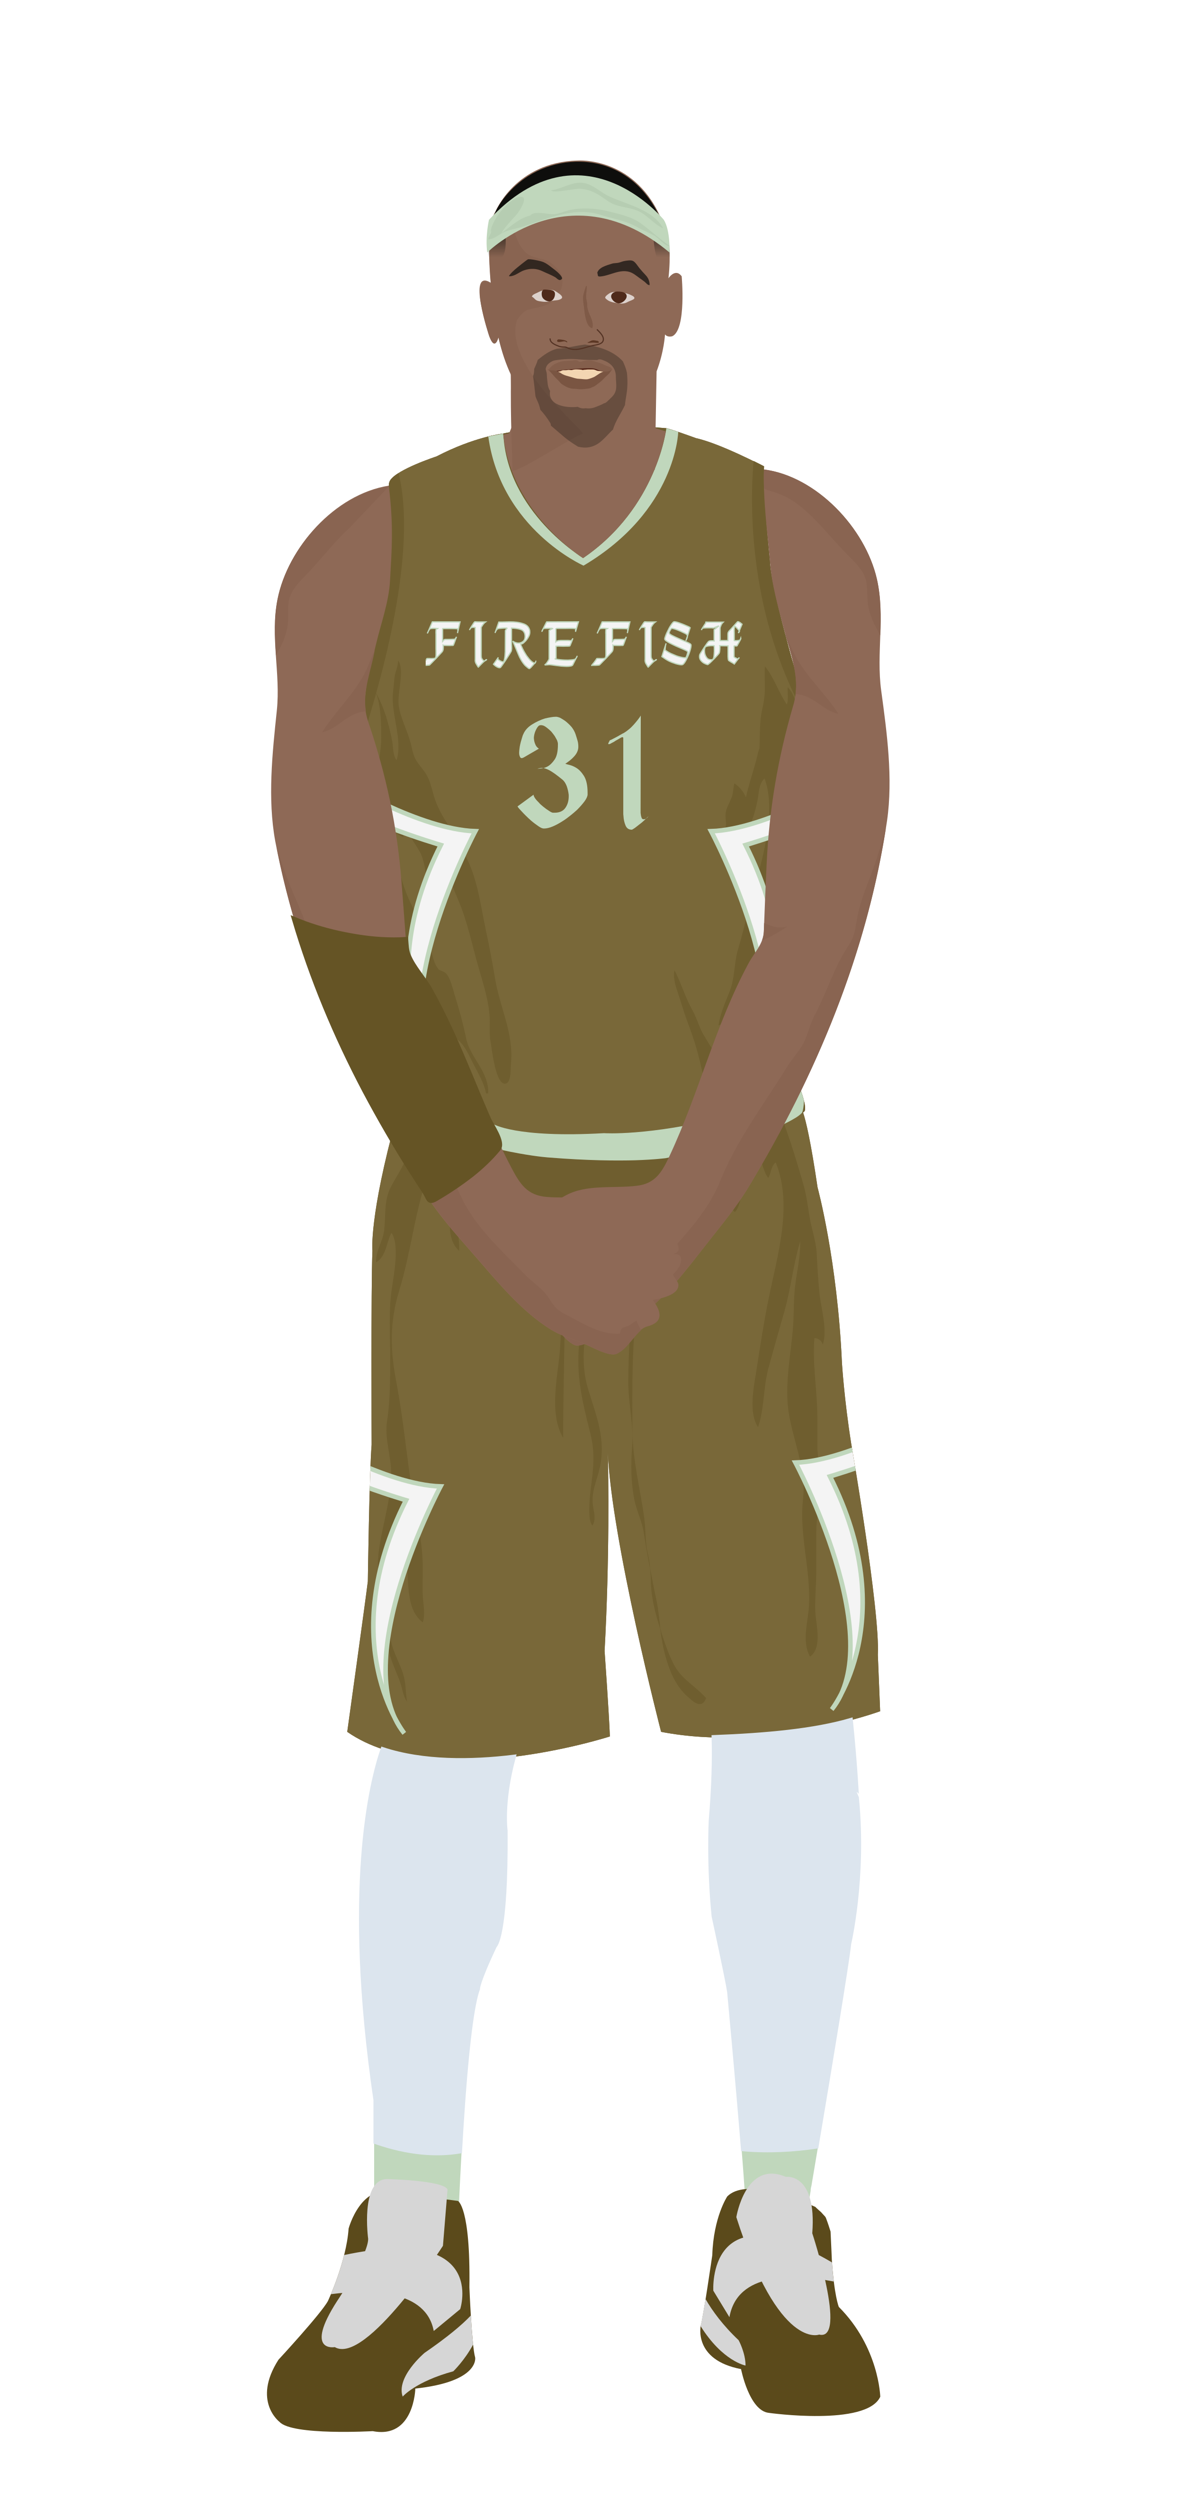 			<svg id="s5895602092567" xmlns="http://www.w3.org/2000/svg" xmlns:xlink="http://www.w3.org/1999/xlink" x="0px" y="0px" width="1029.1px" height="2172px" viewBox="0 0 1029.1 2172">
			
			<defs>
				<style type="text/css"><![CDATA[
									#s5895602092567 .uniform{fill:#796839;}
					#s5895602092567 .uniform.shadow{fill:#6f5e2f;}
								
									#s5895602092567 .headband .base{fill:#c0d7bc;}
					#s5895602092567 .headband .shadow{fill:#b6cdb2;}
					#s5895602092567 .skin{fill:#8e6956;}
					#s5895602092567 .skin.shadow{fill:#896451;}
					#s5895602092567 .arms .wrap {fill:#655425;stroke-width:4;stroke:#655425}
					#s5895602092567 .legs .wrap {fill:#DCE5EE;stroke-width:4;stroke:#DCE5EE}
					#s5895602092567 .legs .socks {fill:#c0d7bc;stroke-width:3;stroke:#c0d7bc}
					#s5895602092567 .shoes .base{fill:#5b4a1b;}
					#s5895602092567 .shoes .sole{fill:#d6d6d6;}
								#s5895602092567 .waist-base .uniform{fill:#6a592a;}
				]]></style>
			</defs>
			
			<g class="uniform uniform-base"><g class="jersey jersey-base"><path class="uniform" d="M324.6,723.6c5.6,24.6,11.8,49.4,15,74.4c0,0-6.9,94.4,2,114.8l4.6,31.9c0,0,0.9,21.2,82.3,31.8c0,0,19.5,12.4,96.4,8c0,0,38,2.7,106.2-14.2c0,0,38-9.7,50.4-16.8c0,0,15.9-1.8,15.9-12.4c0-10.6-0.2-23.7-0.9-51.5c0,0-2.7-42.5-3.3-58.4c0,0-3.8-66.1-4.6-78.5c0,0,8.8-61,9.7-84c0,0,0-29.2,2.7-52.2c0,0-31-101.7-31.9-129.2c0,0-6.4-60.2-5.1-82.1c0,0-37.8-19.9-59.1-24.6c0,0-21.9-8-25.9-8.6c0,0-8,69-72.3,112.8c0,0-63.3-39.2-69.4-108.2c0,0-24.8,2.7-57.9,19.9c0,0-34.1,11.1-40.3,20.8c-6.2,9.7,15,39.8-19.5,169c0,0.1,0,0.2,0,0.3c-1.4,11.4-2.8,22.8-4.4,34.2c-1.8,12.6-6.1,26.6-5.9,39.2c0.1,8.7,6.8,32.3,14.3,56.9"/><path class="uniform shadow" d="M323.6,716.8c7.7,25.1,16.4,51.1,20.1,63.2c5.9,19.1,7.8,36,7.8,56.5c0,13.7-3.5,25.5-6.7,38.5c-1.8,7.5-4.8,23.2-0.1,30c1.5-4.8,3.2-9.7,4.8-14.4c2,11.6,5.2,29.3,13.3,38.7c4.7,5.4,21.2,20.9,29.2,16.7c-3.4-8.5-9.9-15-17.2-20.5c-6.8-5.1-18.4-5.7-16.7-15.8c2.1-12.8,16.7-3.4,21.7,2.4c4,4.6,21.5,28.1,27.4,20.6c-9.6-11.3-28.8-25.5-31.9-40.5c6.6,1.6,17.7,6.8,23,11.4c6.1,5.3,9.3,13.2,12.9,20.2c3.9,7.7,9.9,17.5,11.2,26c0.4,0,1.4,0.1,1.9,0.1c1-18.7-15.7-31-19.1-47.7c-2.6-12.6-6.2-25.7-10-37.8c-1.6-5.3-3.7-14.9-7.6-18.8c-1.8-1.9-5.1-2.1-6.5-3.7c-4.8-5.3-6.5-18.1-8.3-24.8c-2.7-9.9-7.8-17.5-12.8-26.5c-10.3-18.7-17.7-45.6-15.7-67c2,1.6,4,3,6.4,3.4c0.1-2.9,0.5-5.9,1.2-8.7c3.6,7.3,8.8,14.4,12.9,21.6c6.9,12.2,4,30.2,12.6,40.8c1.2-4.7,2.7-11.5,7.7-13.3c0.2-4.9-0.4-10.4,0.6-14.9c4.5,9.2,8.2,19.2,12.3,28.7c8.4,19.5,12.2,39.5,18.1,59.8c4.3,14.9,9.3,30.2,9.6,45.8c0.1,6.3-0.5,12.5,0.8,18.7c0.9,4.7,4.2,38.4,13.3,35.8c4.6-1.3,4-13.6,4.3-17.2c2.6-26.3-9.5-48.4-13.7-73.5c-2.4-14.6-5.1-28.3-8.2-43c-4.7-22.2-7.3-45.6-18.4-65.5c-4-7.1-7-14.6-11.3-21c-5.4-8-10.6-16.2-14.1-25.7c-2.5-7-3.7-14.9-7.2-21.5c-3.2-6-8.6-10.3-11.2-16.9c-1.5-3.9-2.1-8-3.2-12c-2.8-10.5-8.7-21.2-10.2-31.8c-1.6-11.3,5.4-30.4-0.5-39.6c-0.1,5.7-3.1,11-3.4,16.8c-0.3,4-0.8,7.9-1.2,11.9c-1.6,18.5,8.7,40.8,3.2,58.1c-3.4-4-2.9-12.3-3.9-17c-3-15.1-6.7-28.3-14.3-42.2c4.7,11.9,4.8,27.3,4.9,40c0,9-2.3,17.2-2,26.3c0.3,8.8,2.9,17.1,3.9,25.7c-6.4-5.9-11.3,20.1-9,30.3"/><path class="uniform shadow" d="M660.1,650c0.5-11.7-0.1-23.1,2.5-34.4c1.1-4.9,2-9.6,2.1-14.6c0.2-7.3-0.3-15.1,0.1-22.2c8.2,10.1,11.9,22.7,19.1,33.2c1.6-4.2,0.5-10.4,0.7-15.1c7.3,7,11,25.7,11.9,35.4c1.5,16.6-4.4,33.9-8.1,49.9c-2.7,11.9-3.5,24.1-5.2,36.1c-2.2,15.5-7.6,30.4-6.5,46.5c7.1-1.3,7.5,10.2,6.6,14.9c-2.5,13.6-5.1,23.4-4.7,37.4c0.3,10.3-2.1,18.9-4,28.8c-0.8,4.1-5.6,11.5-4.9,14.6c9.6-2.8,4.5-17.3,10.9-19.4c0.7,10.5-3.3,18.2-3.9,28.2c-0.5,8.7,1.1,16.9,2.1,25.4c2.1-1,3.5-3.2,3.7-5.5c-5.7,7.8-14.4,11.6-19.5,20.1c-5.2,8.6-9.2,19.4-8.8,29.5c5.8-2.7,12.5-7.4,15.7-13.1c2.9-5,2.9-8.3,7.4-12.3c-9.7,11.7-19.8,20.7-33.3,27.3c-4.8,2.3-8.8,3.3-12.4,7.4c-2.2,2.5-4.3,9-9.2,8.1c-7.2-1.3-11.9-24.9-13.5-31.6c-2.9-12.9-6.6-24.2-11.2-36.4c-3.2-8.5-5.7-17.4-8.6-26c-2-5.8-4.4-13.7-2.8-19.3c5.8,11.3,9.2,23.4,15.5,34.6c4.3,7.7,6.1,16.1,10.9,23.4c3.2,5,8.4,16.2,15,16.5c7.1,0.3,9.7-10.3,11.7-15.5c3.6-9.2,5.9-18.7,5.1-28.7c-6.7,4.3-12.6,15.5-20,17.6c1.4-10,5.9-20,9.7-29.6c4.6-11.7,3.7-24.4,7.3-36.6c6.2-20.7,10.5-42.1,16.7-62.9c6.9-23.3,15.6-61.2,6.3-85.4c-5.1,4.4-4.9,13.3-6.2,19.6c-1.6,7.6-3.8,15.4-7,22.5c-4.8,10.7-11.6,15.3-23.7,17.1c-0.4-6.1,2.7-12,3.3-18.1c0.4-3.8-0.8-8.1-0.1-11.8c1.1-5.7,4.9-10.4,6-16c0.7-3.1,0.6-6.1,1.5-9c4.1,2.4,8.3,7.5,10,12.1c2.3-10.1,5.6-20.2,8.4-30.1c1.6-5.6,2.2-11.3,5.3-16.6"/><path class="uniform shadow" d="M424.4,379.2c11.1,80.6,82.8,112.2,82.8,112.2c80.8-47.9,81-116.6,81-116.6l-9-2.8c0,0-8,69-72.3,112.8c0,0-63.3-39.2-69.4-108.2l-11.5,2.2C425.4,378.9,424.9,379,424.4,379.2z"/><path class="uniform shadow" d="M506.8,484.8C571.2,441,579.2,372,579.2,372c-88.3-7.5-141.8,4.6-141.8,4.6C443.6,445.6,506.8,484.8,506.8,484.8z"/><path class="uniform shadow" d="M346.4,411c-3.3,2.1-5.9,4.2-7.2,6.3c-6.2,9.7,15,39.8-19.5,169c0,0.1,0,0.2,0,0.3c-1.4,11.4-2.8,22.8-4.4,34.2c-1.7,12.3-5.9,25.9-5.9,38.3C358.9,511.6,354,440.6,346.4,411z"/><path class="uniform shadow" d="M664.1,405.1c0,0-3.6-1.9-9.1-4.6c-2.9,33-6,131.5,45.4,222.1c0.2-2.1,0.4-4.2,0.6-6.3c0,0-31-101.7-31.9-129.2C669.2,487.2,662.8,427,664.1,405.1z"/></g><g class="waist waist-base"><path class="uniform shadow" d="M681.6,953.4c-12.4,7.1-50.4,16.8-50.4,16.8C563,987.1,525,984.4,525,984.4c-77,4.4-96.4-8-96.4-8c-52.5-6.8-71.5-18.1-78.3-25.2c-8.3,17.5-4.6,21.2-4.6,21.2c2,0.7,30.5,10,30.5,10c63.7,21.2,101.5,23.2,101.5,23.2c65.7,5.3,100.9,0.7,100.9,0.7c102.8-19.9,120.8-41.1,120.8-41.1c1.3-3.2-0.9-11.1-3.6-18.6C691.5,952.3,681.6,953.4,681.6,953.4z"/></g><g class="shorts shorts-base"><path class="uniform" d="M763,1437.6c2-38.5-23.2-183.8-23.2-183.8c-6-37.8-8-69.7-8-69.7c-4-89.6-21.2-152.6-21.2-152.6c-5.9-39.9-10-57.4-12.6-65.1c-5.6,4.8-31.3,22.8-119.5,39.9c0,0-35.2,4.6-100.9-0.7c0,0-37.8-2-101.5-23.2c0,0-28.5-9.3-30.5-10c0,0-0.6-0.7-0.8-2.7c-24.2,87.8-21.1,116.8-21.1,116.8c-1.3,31.2-0.7,168.5-0.7,168.5c-2,24.5-3.3,118.8-3.3,118.8c-2,16.6-17.9,130.7-17.9,130.7c76.3,53.1,228.3,4,228.3,4c-0.7-19.2-4.6-74.3-4.6-74.3c4.4-80.5,3.3-151.7,2.8-172.8c3,75.8,46.3,243.1,46.3,243.1c92.9,17.9,190.4-17.9,190.4-17.9L763,1437.6z"/><path class="uniform shadow" d="M715.2,1168.2c4.1-13.7-1.4-30.5-2.9-44.3c-1.2-11.6-1.8-22.4-2.4-34.2c-0.6-12.1-4.5-21.5-6.4-33.5c-1.5-9.1-2.6-18.2-5.1-26.8c-5-17.4-10.4-35.5-16.9-53.1c-16.5,8-47.3,19.1-103,29.9c0,0-35.2,4.6-100.9-0.7c0,0-37.8-2-101.5-23.2c0,0-9.2-3-17.6-5.7c-0.3,7.2-1.7,15.1-2.6,20.1c-2.2,12.5-10.4,23.3-16.1,34.3c-6.5,12.4-4.2,25-6,38.4c-1.2,9.2-7.4,17.7-6.9,27.2c8.8-5.1,8.8-17,13.3-25.6c7.6,10.5,1.7,38.1,0,51.1c-2.4,18-1.1,36.9-1.1,55.1c0,19.4,0.2,38.8-2.7,57.5c-2.3,15,3.6,30.2,3.6,45.1c0,16.5-3.8,31.3-7.1,47.3c-4.3,20.4-6.6,34.8-1.7,55.2c4.2,17.6,2.8,35.7,7.1,53.2c2.2,9.1,6.4,17.2,9.5,26c1.9,5.3,2.6,12.4,6,16.7c-1.5-9.3-0.8-17-4.1-26.1c-2.4-6.6-5.5-12.8-7.9-19.4c-3.4-9.5-2.7-18.5-2.7-28.8c0-10.9-1.9-18.6-3.3-28.9c-2.1-15.5,3-29.1,7.8-44.2c19.1,19.4,1.8,62.2,23.9,78.6c2.4-7.4,0.2-16.5-0.1-24.3c-0.3-8.9,0.2-17.8,0-26.6c-0.4-20.7-5.4-39.3-8.6-59.4c-5.3-32.8-8.1-66-14.4-98.9c-5.3-27.9-5.8-51.7,2.6-79.1c9.7-31.6,13-64,23.2-95.4c3.2,4.1,4.8,10.7,4.6,16.9c3.5-9.7,8.5-17.5,13.1-27.5c13.5,19.3-7.3,54.8,11.2,71.6c1.1-20.5-13.4-52.2,4.5-67.4c6.8,10.8-2.5,22.6,2,33.3c4.8-14.6-1.5-38.4,12.2-48.9c4.8,3.1,4.7,10.4,6.4,15.7c2.8,8.9,7,22.5,14,29.7c3.6-9.9-8.2-21.9-6.3-32.4c2.4-13.2,8.4-3.2,11.5,4.2c8.5,20.1,17.6,44,17.7,65.9c0-16.7-0.2-31.5,2.8-47.7c11.5-3.3,10.7,31.4,14.1,39c3.8-10.8,5.8-22.3,9.8-33c4,9.3,2.5,21.4,2.5,31.5c0,6.7,0.4,13.5,0.7,20.3c-1.3,23.1-4.3,75-4.3,75.5c-1.8,23-9.9,55.6,2.8,76.7c-0.3-22.2,1.7-107.6,2.1-147.6c0.6-2.8,1.3-5.7,2.2-8.5c3.7-11.9,7.6-31.5,15.1-41c9.8,37.4-1.1,76.6-5.3,113.5c-3.3,29.4,2.6,52.1,9.5,79.8c4.6,18.4,2.4,31.5,0.2,49.5c-0.7,5.8-2.9,27.2,1.8,30.5c3.6-7.2,0.3-13.3,0-20c-0.6-10.5,3.7-19.5,6-29.4c5.8-25-2.4-44.7-9.8-68.7c-10-32.7,0.8-67,10-98.9c5.7-19.8,9-40.2,14.2-59.7c18.2,5.5,17.3,50.3,15.8,66.1c-2.8,28.8-5.2,57-5.2,86c0,19.4,4.9,37.3,3.3,56.4c-1.2,14.8-1,31.3,2,45.9c2,9.8,6.7,18.8,8.2,28.7c1.6,10.7,3.5,21.2,5.5,31.6c0.2,2.5,0.5,6,0.5,7.5c0.1,15.5,3.4,29.3,8.1,43.7c0.9,7,2.5,16.3,4.3,22.8c3.8,14.2,9.1,27.1,19.3,36.3c4.3,3.8,12.5,12.3,16.4,1.6c-8.8-10.1-20.3-15.8-27-27.4c-5-8.8-8.1-18.5-11.4-28.1c-0.3-0.8-0.9-3.1-1.3-4.8c-1.1-9.2-1.9-18.5-4-27.5c-1.6-7.2-3.5-17.6-4.9-25.1c-0.4-4.3-1.1-8.6-2.1-13c-2.4-10.4-1.6-20-3-30.4c-3.5-25.4-10.1-50.1-10.3-76.2c-0.3-38.4-0.4-76.3,4.4-114.1c2.4-18.4,1.1-36.7,2.6-54.8c1-12.4,8.4-39.1,16.7-48.4c19.5,20.3,5.4,57.7,6.4,82.5c8.4-18.6,3.4-61.4,22-73.7c3.1,6.4,4.5,15.5,4.3,24.4c2.2-14,5.7-30,13.5-35.6c7.9-5.7,6.3-0.1,8,7.6c1.8,8.2,5,16.3,11.1,22.4c6.3-6.2,5.4-22.1,9.3-30.5c3-6.4,8.3-13.6,12.1-18.6c2.1,5.6,3.9,15.1,7.7,19.4c2.8-5.1,2.2-9.9,6.4-13.5c15.2,37.2,1.4,81.1-6.2,118.7c-4.1,20.3-7.3,40.9-10.4,61.1c-2.2,14.3-7.4,37.3,1.3,50.2c5.7-16.8,4.4-34.9,9.2-52c4.4-15.9,8.6-31,13.2-46.9c6-20.5,8.2-42.7,14.2-62.5c0.3,13.6-3.1,26.9-4.6,40.5c-1.3,12.5-0.7,25-1.9,37.5c-2,21.2-6.4,44.7-4.1,66c2.9,26.5,16.2,51.9,13.1,79.4c-3.6,32.2,6.9,61.6,5.1,93.5c-0.8,14.3-6.5,30.6,1,43.9c11.2-8.4,4.8-28.4,4.5-40c-0.3-11.6,0.9-23.3,0.9-35c0-10.9,0-21.7,0-32.6c0-14.4,3.1-27.8,3.6-42c0.4-11.4-2.7-22.4-2.7-33.9c0-8.4,0-16.8,0-25.2c0-22.3-4.5-46.3-2.5-68.1C711.6,1162.6,714.2,1164.9,715.2,1168.2z"/></g></g><g class="mask-shorts"><g><defs><path id="s5895602092567-shorts-clip-path-def" d="M763,1437.6c2-38.5-23.2-183.8-23.2-183.8c-6-37.8-8-69.7-8-69.7c-4-89.6-21.2-152.6-21.2-152.6c-5.9-39.9-10-57.4-12.6-65.1c-5.6,4.8-31.3,22.8-119.5,39.9c0,0-35.2,4.6-100.9-0.7c0,0-37.8-2-101.5-23.2c0,0-28.5-9.3-30.5-10c0,0-0.6-0.7-0.8-2.7c-24.2,87.8-21.1,116.8-21.1,116.8c-1.3,31.2-0.7,168.5-0.7,168.5c-2,24.5-3.3,118.8-3.3,118.8c-2,16.6-17.9,130.7-17.9,130.7c76.3,53.1,228.3,4,228.3,4c-0.7-19.2-4.6-74.3-4.6-74.3c4.4-80.5,3.3-151.7,2.8-172.8c3,75.8,46.3,243.1,46.3,243.1c92.9,17.9,190.4-17.9,190.4-17.9L763,1437.6z"/></defs><clipPath id="s5895602092567-shorts-clip-path"><use xlink:href="#s5895602092567-shorts-clip-path-def" overflow="visible"/></clipPath></g></g><g class="mask-jersey"><g><defs><path id="s5895602092567-jersey-clip-path-def" d="M324.6,723.6c5.6,24.6,11.8,49.4,15,74.4c0,0-6.9,94.4,2,114.8l4.6,31.9c0,0,0.9,21.2,82.3,31.8c0,0,19.5,12.4,96.4,8c0,0,38,2.7,106.2-14.2c0,0,38-9.7,50.4-16.8c0,0,15.9-1.8,15.9-12.4c0-10.6-0.2-23.7-0.9-51.5c0,0-2.7-42.5-3.3-58.4c0,0-3.8-66.1-4.6-78.5c0,0,8.8-61,9.7-84c0,0,0-29.2,2.7-52.2c0,0-31-101.7-31.9-129.2c0,0-6.4-60.2-5.1-82.1c0,0-37.8-19.9-59.1-24.6c0,0-21.9-8-25.9-8.6c0,0-8,69-72.3,112.8c0,0-63.3-39.2-69.4-108.2c0,0-24.8,2.7-57.9,19.9c0,0-34.1,11.1-40.3,20.8c-6.2,9.7,15,39.8-19.5,169c0,0.1,0,0.2,0,0.3c-1.4,11.4-2.8,22.8-4.4,34.2c-1.8,12.6-6.1,26.6-5.9,39.2c0.1,8.7,6.8,32.3,14.3,56.9"/></defs><clipPath id="s5895602092567-jersey-clip-path"><use xlink:href="#s5895602092567-jersey-clip-path-def" overflow="visible"/></clipPath></g><g><defs><path id="s5895602092567-waist-clip-path-def" d="M681.6,953.4c-12.4,7.1-50.4,16.8-50.4,16.8C563,987.1,525,984.4,525,984.4c-77,4.4-96.4-8-96.4-8 c-52.5-6.8-71.5-18.1-78.3-25.2c-8.3,17.5-4.6,21.2-4.6,21.2c2,0.7,30.5,10,30.5,10c63.7,21.2,101.5,23.2,101.5,23.2 c65.7,5.3,100.9,0.7,100.9,0.7c102.8-19.9,120.8-41.1,120.8-41.1c1.3-3.2-0.9-11.1-3.6-18.6 C691.5,952.3,681.6,953.4,681.6,953.4z"/></defs><clipPath id="s5895602092567-waist-clip-path"><use xlink:href="#s5895602092567-waist-clip-path-def"  overflow="visible"/></clipPath></g></g>		
<defs><style type="text/css"><![CDATA[
#s5895602092567 .uniform{fill:#796839;}
#s5895602092567 .uniform.shadow{fill:#6f5e2f;}
#s5895602092567 .uniform-pattern .pattern-1{fill:#f4f4f4; stroke-width:4; stroke:#c0d7bc;}
#s5895602092567 .uniform-pattern .pattern-2{fill:#c0d7bc;}
#s5895602092567 .uniform-pattern .pattern-3{fill:#f4f4f4;}
#s5895602092567 .uniform-pattern .identifiers .logo path{ fill:#f4f4f4; stroke-width:20; stroke:#c0d7bc;}
#s5895602092567 .uniform-pattern .identifiers .number path{ fill:#c0d7bc;}
]]></style></defs>
<g class="uniform uniform-base"><g class="jersey jersey-base"><path class="uniform" d="M324.6,723.6c5.6,24.6,11.8,49.4,15,74.4c0,0-6.9,94.4,2,114.8l4.6,31.9c0,0,0.9,21.2,82.3,31.8c0,0,19.5,12.4,96.4,8c0,0,38,2.7,106.2-14.2c0,0,38-9.7,50.4-16.8c0,0,15.9-1.8,15.9-12.4c0-10.6-0.2-23.7-0.9-51.5c0,0-2.7-42.5-3.3-58.4c0,0-3.8-66.1-4.6-78.5c0,0,8.8-61,9.7-84c0,0,0-29.2,2.7-52.2c0,0-31-101.7-31.9-129.2c0,0-6.4-60.2-5.1-82.1c0,0-37.8-19.9-59.1-24.6c0,0-21.9-8-25.9-8.6c0,0-8,69-72.3,112.8c0,0-63.3-39.2-69.4-108.2c0,0-24.8,2.7-57.9,19.9c0,0-34.1,11.1-40.3,20.8c-6.2,9.7,15,39.8-19.5,169c0,0.1,0,0.2,0,0.3c-1.4,11.4-2.8,22.8-4.4,34.2c-1.8,12.6-6.1,26.6-5.9,39.2c0.1,8.7,6.8,32.3,14.3,56.9"/><path class="uniform shadow" d="M323.6,716.8c7.7,25.1,16.4,51.1,20.1,63.2c5.9,19.1,7.8,36,7.8,56.5c0,13.7-3.5,25.5-6.7,38.5c-1.8,7.5-4.8,23.2-0.1,30c1.5-4.8,3.2-9.7,4.8-14.4c2,11.6,5.2,29.3,13.3,38.7c4.7,5.4,21.2,20.9,29.2,16.7c-3.4-8.5-9.9-15-17.2-20.5c-6.8-5.1-18.4-5.7-16.7-15.8c2.1-12.8,16.7-3.4,21.7,2.4c4,4.6,21.5,28.1,27.4,20.6c-9.6-11.3-28.8-25.5-31.9-40.5c6.6,1.6,17.7,6.8,23,11.4c6.1,5.3,9.3,13.2,12.9,20.2c3.9,7.7,9.9,17.5,11.2,26c0.4,0,1.4,0.1,1.9,0.1c1-18.7-15.7-31-19.1-47.7c-2.6-12.6-6.2-25.7-10-37.8c-1.6-5.3-3.7-14.9-7.6-18.8c-1.8-1.9-5.1-2.1-6.5-3.7c-4.8-5.3-6.5-18.1-8.3-24.8c-2.7-9.9-7.8-17.5-12.8-26.5c-10.3-18.7-17.7-45.6-15.7-67c2,1.6,4,3,6.4,3.4c0.1-2.9,0.5-5.9,1.2-8.7c3.6,7.3,8.8,14.4,12.9,21.6c6.9,12.2,4,30.2,12.6,40.8c1.2-4.7,2.7-11.5,7.7-13.3c0.2-4.9-0.4-10.4,0.6-14.9c4.5,9.2,8.2,19.2,12.3,28.7c8.4,19.5,12.2,39.5,18.1,59.8c4.3,14.9,9.3,30.2,9.6,45.8c0.1,6.3-0.5,12.5,0.8,18.7c0.9,4.7,4.2,38.4,13.3,35.8c4.6-1.3,4-13.6,4.3-17.2c2.6-26.3-9.5-48.4-13.7-73.5c-2.4-14.6-5.1-28.3-8.2-43c-4.7-22.2-7.3-45.6-18.4-65.5c-4-7.1-7-14.6-11.3-21c-5.4-8-10.6-16.2-14.1-25.7c-2.5-7-3.7-14.9-7.2-21.5c-3.2-6-8.6-10.3-11.2-16.9c-1.5-3.9-2.1-8-3.2-12c-2.8-10.5-8.7-21.2-10.2-31.8c-1.6-11.3,5.4-30.4-0.5-39.6c-0.1,5.7-3.1,11-3.4,16.8c-0.3,4-0.8,7.9-1.2,11.9c-1.6,18.5,8.7,40.8,3.2,58.1c-3.4-4-2.9-12.3-3.9-17c-3-15.1-6.7-28.3-14.3-42.2c4.7,11.9,4.8,27.3,4.9,40c0,9-2.3,17.2-2,26.3c0.3,8.8,2.9,17.1,3.9,25.7c-6.4-5.9-11.3,20.1-9,30.3"/><path class="uniform shadow" d="M660.1,650c0.5-11.7-0.1-23.1,2.5-34.4c1.1-4.9,2-9.6,2.1-14.6c0.2-7.3-0.3-15.1,0.1-22.2c8.2,10.1,11.9,22.7,19.1,33.2c1.6-4.2,0.5-10.4,0.7-15.1c7.3,7,11,25.7,11.9,35.4c1.5,16.6-4.4,33.9-8.1,49.9c-2.7,11.9-3.5,24.1-5.2,36.1c-2.2,15.5-7.6,30.4-6.5,46.5c7.1-1.3,7.5,10.2,6.6,14.9c-2.5,13.6-5.1,23.4-4.7,37.4c0.3,10.3-2.1,18.9-4,28.8c-0.8,4.1-5.6,11.5-4.9,14.6c9.6-2.8,4.5-17.3,10.9-19.4c0.7,10.5-3.3,18.2-3.9,28.2c-0.5,8.7,1.1,16.9,2.1,25.4c2.1-1,3.5-3.2,3.7-5.5c-5.7,7.8-14.4,11.6-19.5,20.1c-5.2,8.6-9.2,19.4-8.8,29.5c5.8-2.7,12.5-7.4,15.7-13.1c2.9-5,2.9-8.3,7.4-12.3c-9.7,11.7-19.8,20.7-33.3,27.3c-4.8,2.3-8.8,3.3-12.4,7.4c-2.2,2.5-4.3,9-9.2,8.1c-7.2-1.3-11.9-24.9-13.5-31.6c-2.9-12.9-6.6-24.2-11.2-36.4c-3.2-8.5-5.7-17.4-8.6-26c-2-5.8-4.4-13.7-2.8-19.3c5.8,11.3,9.2,23.4,15.5,34.6c4.3,7.7,6.1,16.1,10.9,23.4c3.2,5,8.4,16.2,15,16.5c7.1,0.3,9.7-10.3,11.7-15.5c3.6-9.2,5.9-18.7,5.1-28.7c-6.7,4.3-12.6,15.5-20,17.6c1.4-10,5.9-20,9.7-29.6c4.6-11.7,3.7-24.4,7.3-36.6c6.2-20.7,10.5-42.1,16.7-62.9c6.9-23.3,15.6-61.2,6.3-85.4c-5.1,4.4-4.9,13.3-6.2,19.6c-1.6,7.6-3.8,15.4-7,22.5c-4.8,10.7-11.6,15.3-23.7,17.1c-0.4-6.1,2.7-12,3.3-18.1c0.4-3.8-0.8-8.1-0.1-11.8c1.1-5.7,4.9-10.4,6-16c0.7-3.1,0.6-6.1,1.5-9c4.1,2.4,8.3,7.5,10,12.1c2.3-10.1,5.6-20.2,8.4-30.1c1.6-5.6,2.2-11.3,5.3-16.6"/><path class="uniform shadow" d="M424.4,379.2c11.1,80.6,82.8,112.2,82.8,112.2c80.8-47.9,81-116.6,81-116.6l-9-2.8c0,0-8,69-72.3,112.8c0,0-63.3-39.2-69.4-108.2l-11.5,2.2C425.4,378.9,424.9,379,424.4,379.2z"/><path class="uniform shadow" d="M506.8,484.8C571.2,441,579.2,372,579.2,372c-88.3-7.5-141.8,4.6-141.8,4.6C443.6,445.6,506.8,484.8,506.8,484.8z"/><path class="uniform shadow" d="M346.4,411c-3.3,2.1-5.9,4.2-7.2,6.3c-6.2,9.7,15,39.8-19.5,169c0,0.1,0,0.2,0,0.3c-1.4,11.4-2.8,22.8-4.4,34.2c-1.7,12.3-5.9,25.9-5.9,38.3C358.9,511.6,354,440.6,346.4,411z"/><path class="uniform shadow" d="M664.1,405.1c0,0-3.6-1.9-9.1-4.6c-2.9,33-6,131.5,45.4,222.1c0.2-2.1,0.4-4.2,0.6-6.3c0,0-31-101.7-31.9-129.2C669.2,487.2,662.8,427,664.1,405.1z"/></g><g class="waist waist-base"><path class="uniform shadow" d="M681.6,953.4c-12.4,7.1-50.4,16.8-50.4,16.8C563,987.1,525,984.4,525,984.4c-77,4.4-96.4-8-96.4-8c-52.5-6.8-71.5-18.1-78.3-25.2c-8.3,17.5-4.6,21.2-4.6,21.2c2,0.7,30.5,10,30.5,10c63.7,21.2,101.5,23.2,101.5,23.2c65.7,5.3,100.9,0.7,100.9,0.7c102.8-19.9,120.8-41.1,120.8-41.1c1.3-3.2-0.9-11.1-3.6-18.6C691.5,952.3,681.6,953.4,681.6,953.4z"/></g><g class="shorts shorts-base"><path class="uniform" d="M763,1437.6c2-38.5-23.2-183.8-23.2-183.8c-6-37.8-8-69.7-8-69.7c-4-89.6-21.2-152.6-21.2-152.6c-5.9-39.9-10-57.4-12.6-65.1c-5.6,4.8-31.3,22.8-119.5,39.9c0,0-35.2,4.6-100.9-0.7c0,0-37.8-2-101.5-23.2c0,0-28.5-9.3-30.5-10c0,0-0.6-0.7-0.8-2.7c-24.2,87.8-21.1,116.8-21.1,116.8c-1.3,31.2-0.7,168.5-0.7,168.5c-2,24.5-3.3,118.8-3.3,118.8c-2,16.6-17.9,130.7-17.9,130.7c76.3,53.1,228.3,4,228.3,4c-0.7-19.2-4.6-74.3-4.6-74.3c4.4-80.5,3.3-151.7,2.8-172.8c3,75.8,46.3,243.1,46.3,243.1c92.9,17.9,190.4-17.9,190.4-17.9L763,1437.6z"/><path class="uniform shadow" d="M715.2,1168.2c4.1-13.7-1.4-30.5-2.9-44.3c-1.2-11.6-1.8-22.4-2.4-34.2c-0.6-12.1-4.5-21.5-6.4-33.5c-1.5-9.1-2.6-18.2-5.1-26.8c-5-17.4-10.4-35.5-16.9-53.1c-16.5,8-47.3,19.1-103,29.9c0,0-35.2,4.6-100.9-0.7c0,0-37.8-2-101.5-23.2c0,0-9.2-3-17.6-5.7c-0.3,7.2-1.7,15.1-2.6,20.1c-2.2,12.5-10.4,23.3-16.1,34.3c-6.5,12.4-4.2,25-6,38.4c-1.2,9.2-7.4,17.7-6.9,27.2c8.8-5.1,8.8-17,13.3-25.6c7.6,10.5,1.7,38.1,0,51.1c-2.4,18-1.1,36.9-1.1,55.1c0,19.4,0.2,38.8-2.7,57.5c-2.3,15,3.6,30.2,3.6,45.1c0,16.5-3.8,31.3-7.1,47.3c-4.3,20.4-6.6,34.8-1.7,55.2c4.2,17.6,2.8,35.7,7.1,53.2c2.2,9.1,6.4,17.2,9.5,26c1.9,5.3,2.6,12.4,6,16.7c-1.5-9.3-0.8-17-4.1-26.1c-2.4-6.6-5.5-12.8-7.9-19.4c-3.4-9.5-2.7-18.5-2.7-28.8c0-10.9-1.9-18.6-3.3-28.9c-2.1-15.5,3-29.1,7.8-44.2c19.1,19.4,1.8,62.2,23.9,78.6c2.4-7.4,0.2-16.5-0.1-24.3c-0.3-8.9,0.2-17.8,0-26.6c-0.4-20.7-5.4-39.3-8.6-59.4c-5.3-32.8-8.1-66-14.4-98.9c-5.3-27.9-5.8-51.7,2.6-79.1c9.7-31.6,13-64,23.2-95.4c3.2,4.1,4.8,10.7,4.6,16.9c3.5-9.7,8.5-17.5,13.1-27.5c13.5,19.3-7.3,54.8,11.2,71.6c1.1-20.5-13.4-52.2,4.5-67.4c6.8,10.8-2.5,22.6,2,33.3c4.8-14.6-1.5-38.4,12.2-48.9c4.8,3.1,4.7,10.4,6.4,15.7c2.8,8.9,7,22.5,14,29.7c3.6-9.9-8.2-21.9-6.3-32.4c2.4-13.2,8.4-3.2,11.5,4.2c8.5,20.1,17.6,44,17.7,65.9c0-16.7-0.2-31.5,2.8-47.7c11.5-3.3,10.7,31.4,14.1,39c3.8-10.8,5.8-22.3,9.8-33c4,9.3,2.5,21.4,2.5,31.5c0,6.7,0.4,13.5,0.7,20.3c-1.3,23.1-4.3,75-4.3,75.5c-1.8,23-9.9,55.6,2.8,76.7c-0.3-22.2,1.7-107.6,2.1-147.6c0.6-2.8,1.3-5.7,2.2-8.5c3.7-11.9,7.6-31.5,15.1-41c9.8,37.4-1.1,76.6-5.3,113.5c-3.3,29.4,2.6,52.1,9.5,79.8c4.6,18.4,2.4,31.5,0.2,49.5c-0.7,5.8-2.9,27.2,1.8,30.5c3.6-7.2,0.3-13.3,0-20c-0.6-10.5,3.7-19.5,6-29.4c5.8-25-2.4-44.7-9.8-68.7c-10-32.7,0.8-67,10-98.9c5.7-19.8,9-40.2,14.2-59.7c18.2,5.5,17.3,50.3,15.8,66.1c-2.8,28.8-5.2,57-5.2,86c0,19.4,4.9,37.3,3.3,56.4c-1.2,14.8-1,31.3,2,45.9c2,9.8,6.7,18.8,8.2,28.7c1.6,10.7,3.5,21.2,5.5,31.6c0.2,2.5,0.5,6,0.5,7.5c0.1,15.5,3.4,29.3,8.1,43.7c0.9,7,2.5,16.3,4.3,22.8c3.8,14.2,9.1,27.1,19.3,36.3c4.3,3.8,12.5,12.3,16.4,1.6c-8.8-10.1-20.3-15.8-27-27.4c-5-8.8-8.1-18.5-11.4-28.1c-0.3-0.8-0.9-3.1-1.3-4.8c-1.1-9.2-1.9-18.5-4-27.5c-1.6-7.2-3.5-17.6-4.9-25.1c-0.4-4.3-1.1-8.6-2.1-13c-2.4-10.4-1.6-20-3-30.4c-3.5-25.4-10.1-50.1-10.3-76.2c-0.3-38.4-0.4-76.3,4.4-114.1c2.4-18.4,1.1-36.7,2.6-54.8c1-12.4,8.4-39.1,16.7-48.4c19.5,20.3,5.4,57.7,6.4,82.5c8.4-18.6,3.4-61.4,22-73.7c3.1,6.4,4.5,15.5,4.3,24.4c2.2-14,5.7-30,13.5-35.6c7.9-5.7,6.3-0.1,8,7.6c1.8,8.2,5,16.3,11.1,22.4c6.3-6.2,5.4-22.1,9.3-30.5c3-6.4,8.3-13.6,12.1-18.6c2.1,5.6,3.9,15.1,7.7,19.4c2.8-5.1,2.2-9.9,6.4-13.5c15.2,37.2,1.4,81.1-6.2,118.7c-4.1,20.3-7.3,40.9-10.4,61.1c-2.2,14.3-7.4,37.3,1.3,50.2c5.7-16.8,4.4-34.9,9.2-52c4.4-15.9,8.6-31,13.2-46.9c6-20.5,8.2-42.7,14.2-62.5c0.3,13.6-3.1,26.9-4.6,40.5c-1.3,12.5-0.7,25-1.9,37.5c-2,21.2-6.4,44.7-4.1,66c2.9,26.5,16.2,51.9,13.1,79.4c-3.6,32.2,6.9,61.6,5.1,93.5c-0.8,14.3-6.5,30.6,1,43.9c11.2-8.4,4.8-28.4,4.5-40c-0.3-11.6,0.9-23.3,0.9-35c0-10.9,0-21.7,0-32.6c0-14.4,3.1-27.8,3.6-42c0.4-11.4-2.7-22.4-2.7-33.9c0-8.4,0-16.8,0-25.2c0-22.3-4.5-46.3-2.5-68.1C711.6,1162.6,714.2,1164.9,715.2,1168.2z"/></g></g><g class="mask-shorts"><g><defs><path id="s5895602092567-shorts-clip-path-def" d="M763,1437.6c2-38.5-23.2-183.8-23.2-183.8c-6-37.8-8-69.7-8-69.7c-4-89.6-21.2-152.6-21.2-152.6c-5.9-39.9-10-57.4-12.6-65.1c-5.6,4.8-31.3,22.8-119.5,39.9c0,0-35.2,4.6-100.9-0.7c0,0-37.8-2-101.5-23.2c0,0-28.5-9.3-30.5-10c0,0-0.6-0.7-0.8-2.7c-24.2,87.8-21.1,116.8-21.1,116.8c-1.3,31.2-0.7,168.5-0.7,168.5c-2,24.5-3.3,118.8-3.3,118.8c-2,16.6-17.9,130.7-17.9,130.7c76.3,53.1,228.3,4,228.3,4c-0.7-19.2-4.6-74.3-4.6-74.3c4.4-80.5,3.3-151.7,2.8-172.8c3,75.8,46.3,243.1,46.3,243.1c92.9,17.9,190.4-17.9,190.4-17.9L763,1437.6z"/></defs><clipPath id="s5895602092567-shorts-clip-path"><use xlink:href="#s5895602092567-shorts-clip-path-def" overflow="visible"/></clipPath></g></g><g class="mask-jersey"><g><defs><path id="s5895602092567-jersey-clip-path-def" d="M324.6,723.6c5.6,24.6,11.8,49.4,15,74.4c0,0-6.9,94.4,2,114.8l4.6,31.9c0,0,0.9,21.2,82.3,31.8c0,0,19.5,12.4,96.4,8c0,0,38,2.7,106.2-14.2c0,0,38-9.7,50.4-16.8c0,0,15.9-1.8,15.9-12.4c0-10.6-0.2-23.7-0.9-51.5c0,0-2.7-42.5-3.3-58.4c0,0-3.8-66.1-4.6-78.5c0,0,8.8-61,9.7-84c0,0,0-29.2,2.7-52.2c0,0-31-101.7-31.9-129.2c0,0-6.4-60.2-5.1-82.1c0,0-37.8-19.9-59.1-24.6c0,0-21.9-8-25.9-8.6c0,0-8,69-72.3,112.8c0,0-63.3-39.2-69.4-108.2c0,0-24.8,2.7-57.9,19.9c0,0-34.1,11.1-40.3,20.8c-6.2,9.7,15,39.8-19.5,169c0,0.1,0,0.2,0,0.3c-1.4,11.4-2.8,22.8-4.4,34.2c-1.8,12.6-6.1,26.6-5.9,39.2c0.1,8.7,6.8,32.3,14.3,56.9"/></defs><clipPath id="s5895602092567-jersey-clip-path"><use xlink:href="#s5895602092567-jersey-clip-path-def" overflow="visible"/></clipPath></g><g><defs><path id="s5895602092567-waist-clip-path-def" d="M681.6,953.4c-12.4,7.1-50.4,16.8-50.4,16.8C563,987.1,525,984.4,525,984.4c-77,4.4-96.4-8-96.4-8 c-52.5-6.8-71.5-18.1-78.3-25.2c-8.3,17.5-4.6,21.2-4.6,21.2c2,0.7,30.5,10,30.5,10c63.7,21.2,101.5,23.2,101.5,23.2 c65.7,5.3,100.9,0.7,100.9,0.7c102.8-19.9,120.8-41.1,120.8-41.1c1.3-3.2-0.9-11.1-3.6-18.6 C691.5,952.3,681.6,953.4,681.6,953.4z"/></defs><clipPath id="s5895602092567-waist-clip-path"><use xlink:href="#s5895602092567-waist-clip-path-def"  overflow="visible"/></clipPath></g></g><g class="uniform-pattern">
	<g class="shorts" clip-path="url(#s5895602092567-shorts-clip-path)">
		<path class="pattern-1" d="M265.9,1247.9c0,0,69,41.9,117,43.4c0,0-81.6,152.7-31.5,214.5c0,0-61.5-78,1.5-202.5
			c0,0-87-25.5-99-46.5L265.9,1247.9z"/>
		<path class="pattern-1" d="M808.4,1227.2c0,0-69,41.9-117,43.4c0,0,81.6,152.7,31.5,214.5c0,0,61.5-78-1.5-202.5
			c0,0,87-25.5,99-46.5L808.4,1227.2z"/>
	</g>
	<g class="jersey" clip-path="url(#s5895602092567-jersey-clip-path)">

        <g class="identifiers">
            <g class="logo">
                <svg x="370px" y="500px" xmlns="http://www.w3.org/2000/svg" xmlns:xlink="http://www.w3.org/1999/xlink" width="290px" height="120" viewBox="0 0 463 85.5"><g transform="matrix(1 0 0 1 0 68)"><g transform="scale(0.085) translate(0, 0)"><path transform="translate(0,0) rotate(180) scale(-1, 1)" d="M168,254l0,196C168,451 168,454 168,458C168,461 168,465 168,470C167,475 167,480 167,485C167,490 167,494 167,499C167,500 167,500 167,501C167,502 167,502 167,503C167,512 167,521 168,529C169,536 169,541 170,543C171,546 174,549 177,551C180,552 182,554 185,555C188,556 190,556 192,557C194,557 196,557 197,558C196,558 196,558 195,559C194,559 192,559 190,560C185,561 177,561 167,562C156,563 145,563 134,563C132,563 130,563 129,563C127,563 125,563 124,563C113,562 103,562 94,561C84,560 76,557 70,554C68,553 65,551 62,546C58,541 54,536 51,530C50,528 48,526 47,524C46,521 45,519 44,517C39,509 36,502 33,495C30,488 28,484 28,481l80,187l453,0l-42,-183C520,488 520,492 521,495C522,498 522,502 523,505C524,510 524,514 525,519C525,524 525,528 525,532C525,539 524,544 523,549C521,553 518,555 514,556C510,557 496,557 473,558C449,558 423,558 395,559C384,559 373,559 362,559C351,559 340,559 331,559C315,559 302,559 292,559C281,559 276,559 276,558l0,-210C277,349 279,352 281,355C283,358 286,361 289,364C291,366 293,368 296,371C298,373 300,375 303,377C305,378 307,380 309,381C311,382 313,382 315,382C322,382 337,382 359,382C381,382 404,382 429,383C435,383 441,383 447,384C453,384 459,384 465,384C470,384 475,386 480,391C485,395 489,400 492,405C495,410 498,414 500,419C502,423 503,425 503,425C503,425 500,418 495,403C490,388 484,372 477,354C477,353 477,353 477,352C476,351 476,351 476,350C470,333 464,318 459,305C453,291 450,284 449,284C448,284 446,284 442,284C437,284 432,284 425,284C418,283 411,283 402,283C393,283 384,283 375,283C373,283 371,283 370,283C368,283 366,283 364,283C345,283 327,283 311,284C294,284 286,284 285,285C285,282 285,280 286,277C286,274 286,271 286,268C286,265 286,261 287,258C287,254 287,250 287,246C287,237 286,228 285,218C283,208 279,198 274,187C273,184 261,172 240,149C219,126 195,101 170,74C144,47 120,23 99,1C78,-21 66,-32 65,-33C62,-36 54,-37 42,-38C29,-39 16,-40 1,-41C-6,-41 -13,-41 -20,-41C-27,-41 -34,-41 -40,-41C-47,-41 -53,-41 -58,-41C-63,-41 -65,-41 -64,-42C-64,-42 -60,-37 -51,-26C-42,-15 -33,-4 -22,9C-22,10 -22,10 -21,11C-21,11 -21,11 -20,12C-10,25 -1,38 7,49C15,60 19,66 18,67C17,68 19,69 24,70C28,70 34,70 41,70C45,70 49,70 54,70C58,70 62,70 67,70C70,69 74,69 78,69C81,69 85,69 88,69C90,69 92,69 93,69C94,69 96,69 97,69C110,69 122,70 133,71C144,72 151,74 155,77C161,82 165,91 167,105C169,118 170,135 169,154C169,161 169,169 169,177C169,184 169,192 169,201C168,210 168,218 168,227C168,236 168,245 168,254z" /><path transform="translate(625,0) rotate(180) scale(-1, 1)" d="M281,115C281,96 283,83 288,74C293,65 298,56 305,49C308,46 311,43 314,40C317,37 321,33 324,29C325,28 328,28 333,29C337,30 341,32 346,35C347,36 349,37 351,38C352,39 354,39 355,40C360,43 364,46 367,49C370,51 370,52 367,52C362,52 354,47 342,36C329,25 316,12 302,-1C301,-2 299,-4 298,-5C297,-6 295,-8 294,-9C277,-26 263,-41 250,-54C237,-67 232,-73 233,-70C232,-69 230,-66 228,-62C225,-58 222,-54 219,-49C219,-49 219,-49 219,-48C219,-48 219,-48 219,-48C216,-42 213,-37 210,-32C207,-27 205,-25 205,-25C196,-12 190,1 187,12C184,23 183,33 183,41C183,43 183,45 183,47C183,49 183,51 184,52C184,54 184,56 184,57C184,58 184,58 184,59l0,517C184,577 181,578 175,579C169,579 162,579 155,579C154,579 154,579 153,579C152,579 152,579 151,579C144,579 138,579 133,578C127,577 123,576 120,574C119,573 117,572 116,571C115,570 113,568 111,567C109,565 107,563 105,560C103,557 101,555 99,552C97,549 95,547 94,544C93,541 92,538 91,536C91,538 95,546 102,559C109,572 118,586 127,601C128,602 129,604 130,605C131,606 131,607 132,608C141,622 149,635 157,647C165,658 170,665 172,666C173,667 175,668 177,669C178,669 180,669 183,669C185,669 187,669 190,669C192,668 195,668 198,668C201,668 205,668 210,668C214,667 219,667 224,667l127,0C348,665 346,663 344,661C341,659 339,657 337,655C334,652 331,649 328,646C325,643 323,639 320,636C318,635 316,633 315,631C313,628 311,626 310,624C309,622 307,620 306,618C305,616 303,614 301,612C301,611 301,611 301,610C300,609 300,609 299,608C294,601 290,595 287,589C283,583 281,579 281,576l0,-461z" /><path transform="translate(1092,0) rotate(180) scale(-1, 1)" d="M330,355C331,354 334,352 338,349C341,346 346,343 352,340C361,335 371,331 384,328C396,324 409,322 423,322C430,322 437,323 444,324C451,325 458,327 465,330C472,333 480,336 487,341C494,345 500,350 507,357C514,364 520,375 525,389C529,402 531,417 531,432C531,433 531,435 531,436C531,437 531,438 531,439C530,456 527,473 520,489C513,505 503,518 489,529C480,536 468,541 453,546C438,551 423,554 407,557C383,561 361,564 341,565C320,566 310,566 309,566l0,-277C309,287 309,284 310,281C310,278 310,274 310,270C310,266 310,262 311,257C311,252 311,247 311,242C311,240 311,238 311,236C311,233 311,231 311,228C310,221 309,213 308,206C307,198 305,191 302,185C299,180 290,164 274,138C258,112 240,84 220,54C219,52 218,50 217,49C216,47 214,45 213,43C194,14 176,-12 159,-36C142,-61 131,-74 126,-77C124,-78 122,-79 120,-79C118,-80 116,-80 113,-80C106,-80 99,-78 90,-75C81,-72 73,-67 64,-62C55,-57 47,-51 38,-44C29,-37 22,-30 15,-23l79,111C93,87 93,87 93,86C92,85 92,84 91,83C89,79 87,75 86,71C84,67 84,63 87,60C92,54 98,48 106,43C113,38 121,33 129,29C136,25 144,22 151,20C158,17 164,16 169,16C171,16 173,16 175,17C176,18 177,18 178,19C185,24 190,37 194,56C198,75 201,96 203,118C205,141 206,163 207,184C207,204 207,216 207,219l2,306l26,41C234,567 233,567 230,567C227,567 224,567 219,567C212,567 203,567 192,567C181,566 169,566 158,565C141,564 125,562 110,561C95,559 86,557 82,554C81,554 81,554 81,553C80,552 80,552 79,552C74,549 70,544 66,538C61,532 57,526 54,520C50,513 47,507 45,501C42,495 41,490 40,487l62,178C103,665 110,665 122,665C134,665 147,665 162,665C170,665 178,665 185,666C192,666 199,666 205,666C210,666 215,666 221,667C227,667 233,667 240,667C247,667 255,667 264,668C272,668 280,668 289,668C305,668 322,668 341,667C359,666 377,664 396,662C439,657 480,646 519,631C557,615 583,590 597,556C601,547 604,539 606,530C607,521 608,511 608,502C608,478 603,456 592,435C581,414 570,395 557,379C546,364 535,353 525,344C515,335 509,329 507,327C506,326 504,325 503,324C502,323 500,321 499,320C494,316 488,313 483,312C478,310 472,308 466,306C465,306 463,306 462,306C460,305 458,305 456,304C456,303 462,290 473,265C484,240 498,212 515,182C521,171 527,161 534,150C540,139 546,129 553,119C554,118 556,116 557,114C558,112 560,110 561,108C568,99 574,91 580,84C585,76 591,69 597,62C608,49 619,38 630,28C641,17 655,8 671,-1C672,-2 674,-2 675,-3C676,-4 677,-4 678,-5C681,-6 683,-7 685,-8C686,-9 687,-9 688,-8C689,-8 691,-8 692,-7C693,-6 693,-5 694,-3C695,-1 697,2 699,7C700,12 703,17 707,23C708,20 703,14 694,3C685,-8 674,-21 663,-34C662,-35 661,-36 660,-37C659,-38 658,-39 657,-40C645,-54 634,-66 624,-77C613,-88 608,-93 607,-93C606,-93 606,-93 605,-93C604,-93 603,-93 602,-93C602,-93 602,-93 601,-93C600,-94 600,-94 599,-94C596,-94 591,-92 584,-87C577,-82 562,-70 539,-50C531,-43 522,-34 513,-22C503,-10 493,4 483,19C473,34 463,51 454,69C444,86 435,104 428,122C427,123 427,123 427,124C426,125 426,125 426,126l-96,229z" /><path transform="translate(1866,0) rotate(180) scale(-1, 1)" d="M566,56C571,57 576,61 581,66C586,71 590,76 593,81C598,89 602,96 604,102C606,108 606,109 604,104l-69,-138C530,-43 519,-49 502,-52C484,-56 462,-58 437,-58C422,-58 407,-57 392,-56C376,-55 360,-54 343,-53C330,-52 317,-50 304,-48C291,-47 278,-45 266,-44C239,-41 215,-37 194,-34C173,-31 159,-30 152,-30C151,-30 151,-30 151,-30C150,-30 150,-30 149,-30C142,-31 136,-31 129,-32C122,-33 114,-33 107,-33C102,-34 97,-34 92,-34C87,-34 81,-34 76,-35C80,-32 83,-30 86,-27C89,-25 91,-23 94,-21C97,-18 99,-16 101,-13C103,-10 105,-8 108,-5C111,0 115,5 120,12C124,19 129,27 136,37C139,42 142,47 144,51C146,54 147,58 148,61C149,64 149,67 149,70C149,73 149,76 149,80l0,449l57,31C205,561 199,562 186,563C173,563 158,563 141,563C139,563 137,563 135,563C133,563 131,563 129,563C112,563 97,563 83,562C68,561 59,559 56,557C53,555 50,552 48,548C46,544 44,540 42,536C41,534 41,532 41,531C40,530 40,528 39,527C38,524 37,522 36,520C35,517 33,515 32,514C30,512 33,519 41,536C49,553 58,571 69,591C69,592 69,592 70,593C70,593 70,593 70,594C80,614 89,632 98,648C106,663 110,670 109,668l519,1l-48,-162C580,508 580,511 581,516C581,521 581,526 581,532C581,533 581,535 582,537C582,538 582,540 582,541C582,544 582,548 583,551C583,554 583,555 583,556C584,559 567,561 534,562C500,563 463,563 422,562C420,562 418,562 417,562C415,562 413,562 411,562C372,562 337,562 306,562C275,561 259,561 259,560l0,-215C260,346 262,346 264,347C265,348 267,348 269,349C275,352 281,355 287,358C292,360 297,361 301,362C310,363 324,364 342,365C360,365 379,365 399,365C420,365 440,365 459,365C477,364 489,363 496,362C496,362 496,362 497,362C497,362 497,362 498,362C499,362 499,362 500,362C500,362 500,362 500,362C506,362 511,364 516,368C520,372 523,376 526,381C529,385 532,389 533,393C534,397 535,399 535,399C535,396 533,389 529,377C524,364 519,351 514,337C513,336 513,334 512,333C511,331 511,329 510,328C505,314 500,302 495,291C490,280 487,274 486,274C485,274 482,274 477,274C472,273 466,273 458,272C449,272 437,272 424,272C410,271 395,271 378,271C367,271 354,271 341,272C328,272 314,272 301,273C298,273 295,273 292,273C289,272 287,272 284,272C283,272 281,272 280,272C279,271 277,271 276,271C274,271 272,271 270,271C267,270 265,270 262,270l0,-168C262,100 262,98 262,96C262,94 262,92 263,91C263,89 263,87 263,86C263,85 263,83 263,82C263,81 263,80 263,79C263,78 262,77 261,77C259,77 258,76 257,75C256,74 255,72 254,70C254,70 254,70 254,70C253,70 253,70 253,70C252,69 252,67 251,66C250,65 249,64 248,63C249,62 254,61 263,60C272,58 284,56 299,54C318,51 341,49 366,47C391,45 418,44 445,44C448,44 450,44 453,44C456,44 458,44 461,44C479,45 497,46 515,48C533,49 550,52 566,56z" /><path transform="translate(2555,0) rotate(180) scale(-1, 1)" d="" /><path transform="translate(2773,0) rotate(180) scale(-1, 1)" d="M168,254l0,196C168,451 168,454 168,458C168,461 168,465 168,470C167,475 167,480 167,485C167,490 167,494 167,499C167,500 167,500 167,501C167,502 167,502 167,503C167,512 167,521 168,529C169,536 169,541 170,543C171,546 174,549 177,551C180,552 182,554 185,555C188,556 190,556 192,557C194,557 196,557 197,558C196,558 196,558 195,559C194,559 192,559 190,560C185,561 177,561 167,562C156,563 145,563 134,563C132,563 130,563 129,563C127,563 125,563 124,563C113,562 103,562 94,561C84,560 76,557 70,554C68,553 65,551 62,546C58,541 54,536 51,530C50,528 48,526 47,524C46,521 45,519 44,517C39,509 36,502 33,495C30,488 28,484 28,481l80,187l453,0l-42,-183C520,488 520,492 521,495C522,498 522,502 523,505C524,510 524,514 525,519C525,524 525,528 525,532C525,539 524,544 523,549C521,553 518,555 514,556C510,557 496,557 473,558C449,558 423,558 395,559C384,559 373,559 362,559C351,559 340,559 331,559C315,559 302,559 292,559C281,559 276,559 276,558l0,-210C277,349 279,352 281,355C283,358 286,361 289,364C291,366 293,368 296,371C298,373 300,375 303,377C305,378 307,380 309,381C311,382 313,382 315,382C322,382 337,382 359,382C381,382 404,382 429,383C435,383 441,383 447,384C453,384 459,384 465,384C470,384 475,386 480,391C485,395 489,400 492,405C495,410 498,414 500,419C502,423 503,425 503,425C503,425 500,418 495,403C490,388 484,372 477,354C477,353 477,353 477,352C476,351 476,351 476,350C470,333 464,318 459,305C453,291 450,284 449,284C448,284 446,284 442,284C437,284 432,284 425,284C418,283 411,283 402,283C393,283 384,283 375,283C373,283 371,283 370,283C368,283 366,283 364,283C345,283 327,283 311,284C294,284 286,284 285,285C285,282 285,280 286,277C286,274 286,271 286,268C286,265 286,261 287,258C287,254 287,250 287,246C287,237 286,228 285,218C283,208 279,198 274,187C273,184 261,172 240,149C219,126 195,101 170,74C144,47 120,23 99,1C78,-21 66,-32 65,-33C62,-36 54,-37 42,-38C29,-39 16,-40 1,-41C-6,-41 -13,-41 -20,-41C-27,-41 -34,-41 -40,-41C-47,-41 -53,-41 -58,-41C-63,-41 -65,-41 -64,-42C-64,-42 -60,-37 -51,-26C-42,-15 -33,-4 -22,9C-22,10 -22,10 -21,11C-21,11 -21,11 -20,12C-10,25 -1,38 7,49C15,60 19,66 18,67C17,68 19,69 24,70C28,70 34,70 41,70C45,70 49,70 54,70C58,70 62,70 67,70C70,69 74,69 78,69C81,69 85,69 88,69C90,69 92,69 93,69C94,69 96,69 97,69C110,69 122,70 133,71C144,72 151,74 155,77C161,82 165,91 167,105C169,118 170,135 169,154C169,161 169,169 169,177C169,184 169,192 169,201C168,210 168,218 168,227C168,236 168,245 168,254z" /><path transform="translate(3398,0) rotate(180) scale(-1, 1)" d="M281,115C281,96 283,83 288,74C293,65 298,56 305,49C308,46 311,43 314,40C317,37 321,33 324,29C325,28 328,28 333,29C337,30 341,32 346,35C347,36 349,37 351,38C352,39 354,39 355,40C360,43 364,46 367,49C370,51 370,52 367,52C362,52 354,47 342,36C329,25 316,12 302,-1C301,-2 299,-4 298,-5C297,-6 295,-8 294,-9C277,-26 263,-41 250,-54C237,-67 232,-73 233,-70C232,-69 230,-66 228,-62C225,-58 222,-54 219,-49C219,-49 219,-49 219,-48C219,-48 219,-48 219,-48C216,-42 213,-37 210,-32C207,-27 205,-25 205,-25C196,-12 190,1 187,12C184,23 183,33 183,41C183,43 183,45 183,47C183,49 183,51 184,52C184,54 184,56 184,57C184,58 184,58 184,59l0,517C184,577 181,578 175,579C169,579 162,579 155,579C154,579 154,579 153,579C152,579 152,579 151,579C144,579 138,579 133,578C127,577 123,576 120,574C119,573 117,572 116,571C115,570 113,568 111,567C109,565 107,563 105,560C103,557 101,555 99,552C97,549 95,547 94,544C93,541 92,538 91,536C91,538 95,546 102,559C109,572 118,586 127,601C128,602 129,604 130,605C131,606 131,607 132,608C141,622 149,635 157,647C165,658 170,665 172,666C173,667 175,668 177,669C178,669 180,669 183,669C185,669 187,669 190,669C192,668 195,668 198,668C201,668 205,668 210,668C214,667 219,667 224,667l127,0C348,665 346,663 344,661C341,659 339,657 337,655C334,652 331,649 328,646C325,643 323,639 320,636C318,635 316,633 315,631C313,628 311,626 310,624C309,622 307,620 306,618C305,616 303,614 301,612C301,611 301,611 301,610C300,609 300,609 299,608C294,601 290,595 287,589C283,583 281,579 281,576l0,-461z" /><path transform="translate(3865,0) rotate(180) scale(-1, 1)" d="M387,370C392,383 397,394 402,405C406,415 408,425 408,434C408,439 407,444 406,449C404,454 401,458 397,463C394,466 384,473 367,482C349,491 328,501 305,511C299,514 293,516 288,519C282,521 276,523 271,526C247,536 224,545 202,552C180,559 164,562 154,562C152,562 150,562 149,562C148,561 146,560 145,559C144,558 143,556 142,555C141,554 139,552 138,551C135,547 133,543 130,538C127,533 124,529 122,524C118,517 115,511 113,505C111,499 110,494 110,489C110,488 110,488 110,487C110,486 110,484 111,483C114,472 131,459 161,444C190,429 224,413 261,397C266,395 270,393 275,391C279,389 283,387 288,385C331,367 370,350 406,334C442,318 462,306 465,297C466,295 467,293 467,290C467,287 467,283 467,280C467,264 463,243 456,218C449,192 440,165 429,138C422,121 415,105 408,90C401,74 393,59 386,45C377,27 367,12 358,-1C349,-14 340,-22 333,-27C330,-29 327,-30 323,-31C318,-32 313,-32 308,-32C296,-32 282,-30 265,-26C248,-23 231,-18 213,-13C204,-10 195,-6 186,-3C177,0 168,3 159,6C147,11 136,15 126,20C116,25 108,29 101,32C97,34 93,36 90,38C86,40 82,42 79,44C55,58 35,71 19,83C2,94 -7,101 -9,102l69,216C58,313 56,307 55,301C53,294 51,288 50,281C49,272 48,263 47,255C46,246 46,239 45,233C45,229 45,226 45,224C44,221 44,220 43,219C42,218 42,218 42,218C42,217 42,217 42,216C42,210 51,201 70,190C88,178 110,165 137,152C152,145 167,139 184,132C200,125 216,118 232,112C257,103 282,96 306,91C329,85 350,82 368,82C368,82 368,82 369,82C369,82 369,82 370,82C371,82 371,82 372,82C372,82 372,82 372,82C379,82 385,87 390,98C395,108 400,119 403,132C406,143 409,153 411,162C412,171 413,177 413,180C413,181 413,181 413,181C413,181 413,181 413,181C412,187 393,199 354,216C315,233 271,251 224,272C213,277 201,283 190,288C179,293 168,299 157,304C129,317 104,331 83,344C62,357 47,369 40,380C39,381 39,383 39,384C38,385 38,386 38,388C38,399 43,418 53,444C62,469 74,496 89,524C94,535 100,547 106,558C111,569 117,579 123,589C135,609 147,627 158,642C169,657 179,666 187,669C188,670 190,670 191,670C192,670 194,670 196,670C208,670 225,667 248,660C270,653 293,644 318,635C323,633 329,631 334,629C339,626 345,624 351,622C378,611 401,600 422,591C442,582 452,576 453,574l-66,-204z" /><path transform="translate(4449,0) rotate(180) scale(-1, 1)" d="M173,351C174,352 175,352 176,353C177,354 179,354 182,355C186,356 191,358 198,359C205,360 213,360 223,360C228,360 234,360 241,360C247,359 253,358 260,357l0,183l78,63l-87,-33C251,570 249,570 244,570C239,570 232,570 224,571C216,571 207,571 197,571C186,571 176,571 165,571C164,571 164,571 163,571C162,571 161,571 160,571C145,571 130,571 117,570C103,569 92,569 85,568C76,567 70,564 67,561C64,558 61,554 59,549C58,547 58,545 57,543C56,540 54,538 53,536C53,539 57,547 65,560C72,573 81,586 91,601C91,602 91,602 92,603C92,603 92,603 92,604C99,613 105,623 111,632C116,641 121,648 125,654C126,656 127,658 127,659C126,660 126,662 125,663C124,664 123,664 123,665C122,665 123,665 126,665C127,665 129,665 132,665C134,665 137,665 141,665C144,664 149,664 154,664C159,664 164,664 171,664l238,0C407,662 405,660 404,659C402,657 400,655 398,653C391,646 386,638 381,630C376,622 372,613 368,603C367,602 367,602 367,601C366,600 366,598 366,597C365,596 365,594 364,593C363,591 363,589 362,587C361,584 360,580 359,577C358,573 357,569 357,564l1,-201l127,0l0,105C485,472 485,475 486,478C486,481 486,484 487,487C488,490 489,494 491,498C493,502 496,507 500,513C501,514 508,523 523,538C537,553 552,570 569,589C586,607 601,624 615,640C629,655 637,664 638,666C639,668 641,669 643,670C644,671 646,671 649,671C653,671 657,670 662,668C667,666 671,663 676,660C679,659 681,657 684,656C686,654 688,652 690,650C697,645 703,641 708,637C713,633 715,631 716,630l-61,-144C661,495 666,501 670,505C673,509 675,513 674,516C674,517 674,519 673,520C672,521 670,523 668,525C667,526 663,531 658,538C652,545 646,552 639,559C638,560 637,562 636,563C635,564 634,565 633,566C626,573 619,580 613,586C606,592 602,595 599,594C594,593 591,587 590,574C588,561 587,548 587,533C587,531 587,529 587,527C587,525 587,523 587,521C587,515 587,509 587,504C587,499 587,494 588,490C588,485 588,482 588,479C588,476 588,473 588,472l0,-109C589,362 592,362 595,362C598,361 601,361 606,361C609,361 613,361 618,362C622,362 626,362 631,362C635,363 639,363 643,364C646,364 650,364 653,364C655,365 657,365 660,366C662,366 664,366 665,366C675,367 682,372 687,380C691,388 694,396 697,405C698,401 696,393 690,381C684,369 677,356 670,342C669,341 669,340 668,339C667,338 667,336 666,335C659,322 652,311 646,300C640,289 636,282 635,279C634,278 633,277 631,276C628,275 625,275 622,275C621,275 619,275 618,275C616,275 614,275 613,275C612,275 612,275 611,275C610,275 609,275 608,276C606,276 604,276 602,276C599,276 597,276 595,276C592,276 590,276 588,276C586,275 585,274 585,273l0,-174C585,97 587,95 590,92C593,89 597,87 602,84C605,83 607,81 610,80C613,79 615,77 618,76C626,72 633,69 640,66C647,63 650,62 650,63C650,64 650,64 650,64C650,64 650,64 650,65C651,66 652,68 654,69C656,70 658,71 661,73C662,75 664,77 666,79C668,81 669,84 670,87l-80,-105C589,-17 584,-14 575,-9C565,-4 554,2 543,9C543,9 543,9 542,10C541,10 541,10 540,11C529,17 520,23 512,29C503,34 498,38 497,39C494,43 491,51 490,63C489,75 488,88 487,101C487,104 487,108 487,111C487,114 487,117 487,120l0,157l-134,2C354,276 354,273 354,269C354,264 354,259 354,254C354,249 354,243 354,237C353,230 353,224 353,217C352,205 351,194 349,183C347,172 345,164 342,158C341,155 332,144 315,125C298,106 279,86 258,64C256,62 254,60 252,59C250,57 248,55 246,53C225,30 205,11 186,-6C167,-23 156,-30 152,-29C107,-16 74,3 53,27C31,50 20,75 21,102C21,107 21,113 22,119C23,124 24,130 26,135C27,138 34,150 48,172C61,193 76,217 93,243C94,245 96,247 97,249C98,251 100,253 101,255C116,278 131,300 145,319C159,338 168,348 173,351M149,72C154,67 161,62 168,59C175,56 183,53 190,52C194,51 198,51 201,51C204,50 208,50 211,50C217,50 223,51 228,52C233,53 236,54 239,57C246,64 252,78 256,99C259,120 261,142 262,166C263,173 263,181 263,188C263,195 263,202 263,209C263,222 263,234 263,245C262,255 262,263 261,270C261,273 261,275 261,277C260,278 260,279 260,279C259,280 257,280 252,280C247,280 240,280 233,280C226,280 219,280 211,280C202,279 194,279 185,278C170,277 155,274 142,271C128,267 118,262 113,255C110,251 108,244 106,234C103,224 102,212 102,199C102,190 103,181 104,171C105,160 107,150 110,140C114,128 119,116 125,105C131,93 139,82 149,72z" /></g></g></svg>
            </g>
            <g class="number">
                <svg x="0" y="600px" xmlns="http://www.w3.org/2000/svg" xmlns:xlink="http://www.w3.org/1999/xlink" width="100%" height="150" viewBox="0 0 79 85.5"><g transform="matrix(1 0 0 1 0 68)"><g transform="scale(0.085) translate(0, 0)"><path transform="translate(0,0) rotate(180) scale(-1, 1)" d="M152,593C145,586 140,576 135,565C130,553 127,541 126,528C126,527 126,527 126,526C126,525 126,523 126,522C127,510 129,499 134,488C138,477 145,469 155,462l-88,-51C64,410 62,409 60,408C58,407 56,407 55,407C50,407 46,410 44,417C41,423 40,430 40,439C40,446 41,453 42,462C43,470 44,478 46,486C48,496 51,506 54,516C57,525 59,534 62,542C63,543 63,544 64,545C64,546 64,547 65,548C74,569 91,588 115,603C139,618 164,630 190,638C201,641 213,643 224,645C235,647 245,648 255,648C261,648 269,646 279,642C288,637 298,631 308,624C321,614 334,602 346,588C357,574 365,559 370,543C374,530 378,518 381,507C384,496 385,485 385,475C385,470 385,466 384,461C383,456 382,452 380,447C376,436 368,424 357,413C346,401 330,388 309,374C314,372 323,370 335,367C346,364 359,359 372,351C389,341 404,325 418,303C432,280 439,248 439,206C439,204 439,202 439,200C439,198 439,196 439,194C438,183 432,170 421,155C409,139 394,122 377,105C365,94 352,83 338,72C324,61 310,50 295,41C275,28 255,17 236,9C217,1 200,-3 186,-3C185,-3 185,-3 185,-3C184,-3 184,-3 183,-3C176,-3 166,1 153,10C140,19 126,29 112,41C108,44 104,48 101,51C97,54 93,58 90,61C73,77 59,92 47,105C35,118 30,125 31,126l93,68C124,189 127,182 133,173C139,164 147,156 156,147C160,142 164,138 169,134C174,130 178,126 182,123C193,114 204,106 214,100C224,93 231,90 236,89C237,89 238,89 239,89C240,89 241,89 242,89C243,89 244,89 245,89C246,89 246,89 247,89C276,89 297,99 310,118C323,137 329,159 329,184C329,185 329,187 329,189C329,190 329,192 329,193C327,211 323,228 317,245C310,262 302,274 292,282C258,310 232,328 215,337C197,346 183,350 173,350C169,350 165,350 162,349C159,348 155,348 152,347C151,346 150,346 149,346C148,345 146,345 145,345C145,345 145,345 146,345C146,345 146,345 146,345C150,345 158,346 169,347C180,348 192,351 205,358C220,366 234,380 247,399C260,418 266,447 266,485C266,486 266,486 266,487C266,487 266,487 266,488C266,488 266,488 266,489C266,489 266,489 266,490C266,496 264,503 261,511C257,519 252,527 247,536C241,545 234,553 227,562C219,570 211,577 203,583C197,588 191,592 185,595C178,598 172,599 167,599C166,599 166,599 165,599C164,599 163,599 162,598C160,598 158,598 157,597C155,596 153,594 152,593z" /><path transform="translate(542,0) rotate(180) scale(-1, 1)" d="M25,489C22,488 20,488 19,489C18,489 17,490 17,491C17,492 18,494 19,496C20,497 20,499 21,500C21,501 21,501 21,501C21,501 21,501 21,501C22,503 24,505 25,507C26,509 26,510 26,511C31,512 37,515 46,520C54,524 62,528 71,533C72,534 74,534 75,535C76,536 77,536 78,537C85,541 92,545 99,549C106,552 111,555 115,558C122,562 129,568 138,575C147,582 156,591 165,601C172,609 180,618 187,627C194,636 201,645 207,655l-1,-550C206,104 206,104 206,104C206,103 206,103 206,102C206,100 206,98 206,95C206,92 206,90 206,88C207,79 208,70 211,62C213,54 218,50 226,51C226,51 226,51 226,51C226,51 226,51 227,51C227,51 227,51 227,51C227,51 227,51 227,51C233,52 238,54 243,58C248,62 251,67 252,72C252,69 248,64 240,57C232,49 223,40 212,31C211,30 209,29 208,28C207,27 205,25 203,24C192,15 181,7 172,0C162,-7 156,-10 155,-10C137,-10 125,-2 118,15C111,32 107,50 106,71C105,76 105,82 105,87C105,92 105,97 105,102l0,421C105,530 100,531 91,526C82,521 71,514 58,507C57,506 55,505 54,504C52,503 50,502 49,501C45,499 41,497 37,495C33,492 29,490 25,489z" /></g></g></svg>
            </g>
        </g>
		<path class="pattern-1" d="M296.1,678.7c0,0,69,41.9,117,43.4c0,0-81.6,152.7-31.5,214.5c0,0-61.5-78,1.5-202.5c0,0-87-25.5-99-46.5
			L296.1,678.7z"/>
		<path class="pattern-1" d="M735.1,678.7c0,0-69,41.9-117,43.4c0,0,81.6,152.7,31.5,214.5c0,0,61.5-78-1.5-202.5
			c0,0,87-25.5,99-46.5L735.1,678.7z"/>
	</g>
	<g class="waist" clip-path="url(#s5895602092567-waist-clip-path)">
		<path class="pattern-2" stroke-miterlimit="10" d="M686.6,949.1c-13,7.9-52.7,16.6-52.7,16.6
			c-71.3,18.8-111.2,15.8-111.2,15.8c-77.3,2.3-100.7-6.7-100.7-6.7c-11.2-1.9-40.2-10.4-52.5-15.7c-17-7.3-19-9.4-23.2-14
			c-4.5,21.3-2,26.4-2,26.4c2.1,0.7,22.6,7.9,22.6,7.9c66.7,23.8,106.3,26,106.3,26c68.8,5.9,105.6,0.7,105.6,0.7
			c107.7-22.3,118.5-39.7,118.5-39.7c1.3-3.5,2.6-14-0.1-22.4C693,947.5,686.6,949.1,686.6,949.1z"/>
	</g>
	<g class="collar" clip-path="url(#s5895602092567-jersey-clip-path)">
		<path class="pattern-2" stroke-miterlimit="10" d="M424.4,379.2c11.1,80.6,82.8,112.2,82.8,112.2
			c80.8-47.9,82.3-116.3,82.3-116.3l-10.3-3.1c0,0-8,69-72.3,112.8c0,0-66.4-39.8-69.4-108.2L424.4,379.2
			C423.9,379.3,424.9,379,424.4,379.2z"/>
	</g>
</g>			
						
						<g class="neck"><path class="skin" d="M506.8,484.8c56.8-38.6,69.6-96.8,71.9-110l-10.9-3.4l-8.2-18.3H452.2l-9.7,23.3l-5,1.3 C444.2,446,506.8,484.8,506.8,484.8z"/></g>
			
			<g class="pose pose-4">
	<g class="arms">
		<path class="left skin" d="M771,713c5.3-37-0.1-76.4-5.1-113.2c-4.4-32.3,3.6-64.3-3.7-96.7
			c-10.1-44.4-52.6-89.4-98.2-95.3c-0.8,27.4,3.1,54.9,5.4,82.1c1.6,18.6,6.9,37.2,11.6,55.3c5.9,22.6,15.4,43.9,8.6,67.2
			c-13.6,46.4-21.1,90.9-23.3,139c-0.9,19.3-1.7,38.6-2.4,58c-0.4,10.6-8.2,18-13.2,27.3c-29,53.6-43.1,112.8-68.8,167.6
			c-6.6,14.1-12.4,23.9-28.3,25.8c-20.3,2.5-43.8-1.5-61.9,8.4c-10.3,5.6-20.6,11.2-30.9,16.9c-3.2,1.7-21.5,21.5-15.4,26.4
			c11,8.7,37-15,46.2-17.6c13.9-3.8-1.8,8.9-6.3,10.7c-12.3,5.1-25.9,7.3-39,8.8c-5.8,0.7-4.1,7.7-2,11.1c1.4,2.3,3.2,4.4,5.2,6.3
			c0.6,0.6-4,6.5-4.2,8.8c-0.6,9.3,15.4,11.9,22,12.8c-8.1,11.9-7.4,19.9,5.3,22.9c9.6,2.2,16.2,18.5,27,23c6.1,2.6,23.2-8.5,28.8-11
			c8.3-3.7,17.5-6.8,25.1-12.1c24.1-16.7,43.2-42.5,61.1-65.3c12.6-16.1,25.6-31.6,36.2-49.2C709.9,932.8,754.2,826.7,771,713z"/>
		<path class="skin shadow" d="M728.7,620.1c-12.1-18.9-30.2-34.2-39.8-55.1c-2.3-4.9-4.4-10.1-6.7-15.2
			c5,17.9,11.5,35.1,9.3,53.2C707.6,603.9,714.4,617.1,728.7,620.1z"/>
		<path class="skin shadow" d="M664.2,801.8c-0.1,2.5-0.2,5.1-0.3,7.6c-0.1,2.6-0.7,5.1-1.5,7.4
			c7.7-2.8,15.6-7.7,22.3-12.1C677.8,807.1,671.1,805.1,664.2,801.8z"/>
		<path class="skin shadow" d="M553.4,1145.4c24.1-16.7,43.2-42.5,61.1-65.3c12.6-16.1,25.6-31.6,36.2-49.2
			c58.1-96.2,101.9-200.3,119.3-311.7c-2.7,9.9-5.7,19.7-8.8,29.1c-4.8,14.3-11.1,28-14.8,42.6c-2.8,11.1-2.2,20.6-8.7,30.2
			c-12.6,18.6-19.1,41.2-29.7,61c-4.7,8.8-6.1,19.2-11.8,27.8c-3.9,5.9-8.6,11.2-12.4,17.4c-20.3,32.9-43.5,63-58.1,99.3
			c-11,27.3-32.6,48.5-51.8,70.5c-6.3,7.2-14.1,12.2-19,20.5c-4.8,8.2-6,10.6-14.7,15.6c-13.9,8-27.7,18.2-44,17.7
			c-0.9-7.2-4.9-4.5-9.2-7.7c-2.3-1.7-3.8-2.3-5-3.2c-0.6,2.9-2.7,6.2-3.5,8.6c6.8,5.6,12.6,16.3,21.1,19.8c6.1,2.6,23.2-8.5,28.8-11
			C536.7,1153.8,545.9,1150.6,553.4,1145.4z"/>
		<path class="skin shadow" d="M700.3,443.8c13.2,11.7,23.2,24.8,35.5,37.3c6,6.1,13.8,13.1,16.5,21.7
			c2.4,7.8,0.7,17.6,2.8,26c2.3,9.5,5.7,15.5,10.1,23.2c0.5-16.2,0.7-32.5-3-48.8c-10.1-44.4-52.6-89.4-98.2-95.3
			c-0.2,5.5-0.1,11.1,0,16.6c1.9,0.8,3.7,1.5,5.5,2C682.3,430.1,690.5,435.1,700.3,443.8z"/>
		<path class="right skin" d="M338,422.7c4.2,34.8,2.5,54.4,1,81.7c-1,18.7-7.9,37.2-12.2,55.4
			c-5.3,22.8-14.5,44.4-6.7,67.4c15.6,45.9,25,90.1,28.8,138.1c1.5,19.3,3,38.6,4.4,57.8c0.8,10.5,9.1,17.7,14.6,26.8
			c31.8,52.5,48.4,111.3,76.9,165.1c7.3,13.8,13.6,23.4,30.2,24.8c21.1,1.8,45.3-3.1,64.4,6.2c10.8,5.3,21.7,10.5,32.5,15.8
			c3.4,1.6,23,20.7,16.8,25.8c-11.1,9.1-38.8-13.7-48.5-15.9c-14.5-3.3,2.2,8.8,6.9,10.5c12.9,4.7,27.1,6.4,40.7,7.4
			c6,0.4,4.5,7.6,2.4,11c-1.4,2.4-3.2,4.5-5.2,6.5c-0.6,0.6,4.4,6.3,4.6,8.6c1,9.2-15.5,12.5-22.3,13.6c8.8,11.6,8.3,19.7-4.7,23
			c-9.9,2.6-16.1,19-27.2,23.9c-6.3,2.8-24.3-7.7-30.2-9.9c-8.8-3.4-18.4-6.2-26.4-11.2c-25.5-15.8-46.1-41-65.4-63.2
			c-13.6-15.7-27.5-30.7-39.2-47.9C310,948.1,260.5,843.6,239.2,730.6c-6.7-36.8-2.5-76.3,1.4-113.3c3.4-32.5-5.9-64.1,0.6-96.7
			c8.9-44.7,49.7-91.2,96.7-98.7"/>
		<path class="skin shadow" d="M280,636.2c11.9-19.3,30.2-35.2,39.4-56.4c2.2-5,4.2-10.3,6.4-15.4
			c-3.2,18.3-10.7,35.4-7.8,53.5C301.2,619.3,294.7,632.8,280,636.2z"/>
		<path class="skin shadow" d="M352.8,815.5c0.2,2.5,0.4,5,0.6,7.6c0.2,2.6,0.9,5.1,1.8,7.3
			c-8-2.5-16.4-7.2-23.5-11.3C339,821.3,345.9,819.2,352.8,815.5z"/>
		<path class="skin shadow" d="M479.2,1155.1c-25.5-15.8-46.1-41-65.4-63.2c-13.6-15.7-27.5-30.7-39.2-47.9
			c-63.5-94.2-112.3-196.6-134.1-307.4c3.1,9.8,6.5,19.5,10.1,28.8c5.4,14.1,12.4,27.6,16.8,42.1c3.3,11,3,20.5,10.1,29.9
			c13.7,18.1,21.2,40.5,32.8,59.9c5.2,8.6,6.9,19,13.2,27.4c4.3,5.8,9.3,10.9,13.4,16.9c22.1,32.2,47.2,61.5,63.5,97.2
			c12.3,26.9,35.4,47.4,56,68.6c6.8,7,15,11.7,20.4,19.9c5.3,8.1,6.5,10.4,15.8,15.1c14.6,7.5,29.3,17.3,46.2,16.2
			c0.7-7.2,4.9-4.7,9.3-8c2.3-1.7,3.8-2.4,5.1-3.4c0.8,2.9,3.1,6.1,3.9,8.5c-6.8,5.8-12.5,16.7-21.2,20.5c-6.3,2.8-24.3-7.7-30.2-9.9
			C496.8,1162.9,487.2,1160,479.2,1155.1z"/>
		<path class="skin shadow" d="M303.4,459c-13.3,12.1-23.2,25.6-35.5,38.5c-6,6.3-13.9,13.6-16.3,22.3
			c-2.3,7.9-0.2,17.6-2,26c-2,9.5-5.3,15.7-9.7,23.5c-1.1-16.2-1.9-32.4,1.4-48.9c8.9-44.7,49.7-90.4,96.7-97.8"/>
								<path class="right elbow wrap" d="M294.7,810.7c12.1,2.6,24.3,4.6,36.7,5.3c7.1,0.4,14.3,0.5,21.4,0
			c0.4,4.9,0.4,9.8,2.4,14.4c4.3,10.1,12.6,18.9,18.1,28.4c6.8,12,13,24.4,18.8,37c11.5,25.1,21.5,50.8,32.5,76
			c2.7,6.1,13.3,20.6,8.7,26.2c-6.8,8.3-14.7,15.7-23.1,22.4c-9.9,7.7-20.4,14.8-31.3,21.1c-6.8,4-6-0.3-9.9-6.3
			c-3.8-5.7-7.5-11.4-11.1-17.1c-14.6-22.9-28.2-46.4-40.9-70.3c-25.2-47.8-46.1-97.7-61.3-149.3
			C268.3,803.8,281.4,807.8,294.7,810.7C313.3,814.8,281.5,807.8,294.7,810.7z"/>
									</g>
	<g class="legs">
		<path class="right skin" d="M332.7,1519.8c-9.9,28.8-33,121.4-6.1,304.6v114l70-5.3c0,0,6-171.3,18.7-205.3
			c0,0-0.7-4.7,14.7-37.3c0,0,10-7.3,9.3-100c0,0-3.6-24.5,7.1-64C410,1530.8,367.9,1531.4,332.7,1519.8z"/>
		<path class="left skin" d="M703.7,1898.9c0-0.1,0.1-0.2,0.1-0.3c9.9-58.5,32.4-192.1,34-209.9
			c0,0,13.4-56.6,6.9-125.3c0,0-1.3-27.7-5.5-68.9c-31.8,9.3-74.1,13.1-118.8,14.8c0.6,18.7,0,42.9-2.5,72.3c0,0-2,37.9,2.5,83
			c0,0,11.8,54.3,13.5,65.7c0,0,17.5,187.4,15.1,189.8c-2.3,2.4,50,5.8,50,5.8s1.5-8.7,3.9-22.7
			C703.1,1901.8,703.3,1900.4,703.7,1898.9z"/>
		<path class="socks" d="M325,1812.3c0.5,4,1.1,8,1.7,12v114l70-5.3c0,0,2.1-59.6,6.4-115.4
			C366.8,1824,342,1820.3,325,1812.3z"/>
		<path class="socks" d="M703.7,1898.9c0-0.1,0.1-0.2,0.1-0.3c3.2-19.1,7.8-46.2,12.6-74.7
			c-30.4,4.5-54.8,3.8-73.9,0.8c4.1,47,7.8,94.2,6.7,95.4c-2.3,2.4,50,5.8,50,5.8s1.5-8.7,3.9-22.7
			C703.1,1901.8,703.3,1900.4,703.7,1898.9z"/>
		<path class="skin shadow" d="M440.9,1526.9c-35,3.9-74.8,3.9-108.1-7.2c-5.9,17.2-16.5,57.1-18.4,125.4
			c4-13.2,9.1-26.6,14.6-38.6c6.4-14,8.1-29.1,14-42.8c9.6-22.1,43.1-10.4,62-17.8c12-4.7,24.4-10.3,35-18.3
			C440.3,1527.4,440.6,1527.2,440.9,1526.9z"/>
		<path class="skin shadow" d="M743.5,1543.8c-0.8-12.1-2.2-29.1-4.3-49.3c-31.8,9.3-74.1,13.1-118.8,14.8
			c0.6,18.7,0,42.9-2.5,72.3c0,0-2,37.9,2.5,83c0,0,1.7,7.6,3.8,17.7c0.8-12.1,0.9-24.2-0.6-36.4c-2.2-18.3-6-34.7-0.8-52.9
			c5-17.7,7.7-34.4,19-49.7c18-24.4,38.5-24.1,63.3-5.3c-0.2-0.1-0.5-0.1-0.7-0.1C709.3,1538.7,728.3,1541.5,743.5,1543.8z"/>
				<path class="right full wrap" d="M332.7,1519.8c-9.9,28.8-33,121.4-6.1,304.6v36.3c28.7,9.9,52.9,11.4,73,8.1
			c3-52.4,8.1-120.9,15.6-141.1c0,0-0.7-4.7,14.7-37.3c0,0,10-7.3,9.3-100c0,0-3.6-24.5,7.1-64C410,1530.8,367.9,1531.4,332.7,1519.8
			z"/>
		<path class="left full wrap" d="M739.3,1494.5c-31.8,9.3-74.1,13.1-118.8,14.8c0.6,18.7,0,42.9-2.5,72.3
			c0,0-2,37.9,2.5,83c0,0,11.8,54.3,13.5,65.7c0,0,7.5,80.5,12,136.6c22.7,1.9,44.4,0.5,63.5-2.3c11-65.2,26.9-161,28.3-175.9
			c0,0,13.4-56.6,6.9-125.3C744.7,1563.4,743.5,1535.6,739.3,1494.5z"/>
													</g>
	<g class="shoes">
		<path class="right base" d="M303,1936c0,0,11-41,41-31l54,7c0,0,11,5,10,75c0,0,2,51,5,61c0,0,4,21-52,27
			c0,0-1,44-37,37c0,0-70,4-81-8c0,0-24-18-1-54c0,0,37-40,43-51C285,1999,301,1965,303,1936z"/>
		<path class="left base" d="M723,1963c0,0-0.5-12.4-1.1-24.4c-1.1-3.5-2.2-7-3.5-10.4c-0.1-0.4-0.4-1.1-0.7-1.8
			c-0.2-0.3-0.4-0.6-0.6-0.9c-0.1,0-2.9-3.2-3.5-3.8c-0.8-0.8-5.5-4.5-1.1-1.2c-1.4-1-2.7-2.1-3.8-3.3c-20.6-9.2-61.2-24.5-76.6-9.1
			c0,0-12,18-13,51c0,0-8,55-10,61c0,0-7,30,35,38c0,0,7,36,24,38c0,0,85,12,97-14c0,0-1-43-36-78C729,2004,725,1994,723,1963z"/>
		<path class="sole" d="M320,1945c0,0-7-51,16-52c0,0,49,1,53,9l-4,49c0,0-67,104-94,88c0,0-27,5,2-40
			C293,1999,320,1959,320,1945z"/>
		<path class="sole" d="M704.1,1910.1c-0.3-0.7-0.5-1.5-0.7-2.2c-6.3-18.9-20.4-16.8-20.4-16.8c-35-15-43,35-43,35
			c37,116,72,102,72,102c25,6-6-88-6-88C707,1926.8,706.1,1917.2,704.1,1910.1z"/>
		<path class="sole" d="M299.1,1959c-3.5,14-8.5,26.9-11.5,34c36.4-4.6,82.8-3.2,89.4,32l23-19
			C400,2006,424.2,1932.5,299.1,1959z"/>
		<path class="sole" d="M409.2,2011.6c-7.8,8.2-20.3,18.7-40.2,32.4c0,0-25,21-19,38c0,0,11-13,44-22
			c0,0,9.8-9.4,17.2-23.2C410.4,2029.5,409.8,2020.2,409.2,2011.6z"/>
		<path class="sole" d="M648,2055c0-11-6-22-6-22c-13.6-12.8-22.8-25.4-28.8-35.8c-1.7,10.9-3.4,20.4-4.2,22.8
			c0,0-0.1,0.2-0.1,0.7C628.1,2051.4,648,2055,648,2055z"/>
		<path class="sole" d="M724.7,1982c-0.6-4.6-1.1-10.2-1.6-16.6C614.3,1901.4,620,1990,620,1990l14,23
			C640.9,1973.8,689.2,1975.3,724.7,1982z"/>
	</g>
</g>			<svg id="s57da0c30c5805" class="face" xmlns="http://www.w3.org/2000/svg" xmlns:xlink="http://www.w3.org/1999/xlink" x="324px" y="51px" width="357px" height="358px" viewBox="0 0 357 358"><path fill="#8e6956" d="M268.5,189.04c-1.41-1.92-2.86-2.74-4.22-2.91c-3.96-0.47-7.28,4.62-7.28,4.62c2.38-21.04,0-32.96,0-32.96c-16.83-65.56-65.84-69.37-76.8-69.39c-0.71,0.02-1.44,0.04-2.2,0.06c-54,1.42-71.5,44.58-71.5,44.58c-9,12.5-4,61.55-4,61.55c-21-12.95-1.5,45.45-1.5,45.45c5,13.5,8,1,8,1c2.88,12.67,6.63,23.41,10.9,32.53c0.85,44.99,1.74,68.73,1.44,83.43c23.33,0,116.79,0,123.83,0l1.52-85.32c6.58-17.33,7.31-32.14,7.31-32.14c2.5,3,6.5,1.5,6.5,1.5C272.75,234.79,268.5,189.04,268.5,189.04z M255.96,199.92C255.93,200.18,255.94,200.15,255.96,199.92L255.96,199.92z M256.22,197.67c0.03-0.3,0.07-0.64,0.11-1.01C256.29,197.01,256.25,197.35,256.22,197.67z M256.82,192.32c0.06-0.55,0.11-0.99,0.14-1.26C256.91,191.5,256.87,191.92,256.82,192.32z M265.33,190.26c-0.04-0.16-0.09-0.37-0.16-0.62c-0.13-0.5-0.31-1.2-0.54-2.1c0.22,0.86,0.4,1.58,0.54,2.1C265.24,189.9,265.29,190.1,265.33,190.26C265.47,190.79,265.48,190.83,265.33,190.26z"/><path fill="#896451" d="M125.25,227.25c4.5-6.5,6.97-8.84,12.65-10c4.87-0.99,13.28-2.45,17.35-5.75c9.63-7.79,13.17-20.35,5.59-28.43c-4.32-4.6-7.03-7.3-13.05-8.81c-4.83-1.22-11.04-2.16-15.05-6.1c-7.84-7.69-11.29-20.73-10.82-31.2c0.41-8.95,9.17-18.79,15.15-24.83c7.04-7.12,15.71-14.12,23.72-20.42c-40.38,8.84-54.04,42.51-54.04,42.51c-9,12.5-4,61.55-4,61.55c-21-12.95-1.5,45.45-1.5,45.45c5,13.5,8,1,8,1c2.89,12.7,6.64,23.46,10.93,32.59c-0.78,38.87,1.32,70.54,1.15,83.21c7.79,0.1,53.6-30.51,61.45-32.32C179.16,318.81,113.75,264.75,125.25,227.25z"/><g class="eyes eyes-11"><path fill="#ffffff" fill-opacity="0.7" d="M148.83,201.33c-2.21-0.02-3.9,1.03-5.83,1.96c-1.33,0.64-4.67,1.73-4.64,3.51c1.45,0.55,2.34,2.11,3.63,2.91c1.58,0.97,3.43,1.02,5.18,1.29c2.9,0.44,5.83,0.09,8.68-0.63c2.64-0.67,5.37-0.23,7.69-1.65c2.87-1.76-1.03-4.23-2.71-5.42c-2.02-1.44-3.31-2.36-5.83-2.46c-2.15-0.08-4.32,0.14-6.33,0.5"/><path fill="#ffffff" fill-opacity="0.7" d="M214.5,203c-2.75-0.67-6.42-0.67-8.84,0.83c-0.91,0.56-2.29,1.61-2.96,2.38c-1.28,1.45-0.55,1.94,0.85,3.09c2.84,2.34,7.06,2.73,10.6,3.25c2.93,0.43,5.21,0.09,7.82-1.42c1.11-0.64,4.52-1.63,5.2-2.63c1.04-1.52-1.64-2.63-2.83-3.21c-1.62-0.78-3.09-1.24-4.84-1.59c-1.83-0.37-4.26-1.09-6.17-0.87"/><path display="inline" fill="#4f2a1a" d="M149.5,200.83c-3.15-0.66-2.99,4.38-2.2,6.17c0.94,2.13,3.69,3.78,6.04,3.83c2.98,0.06,4.71-3.04,5-5.67c0.38-3.45-1.97-4.15-4.84-4.33c-1.15-0.07-5.1-0.63-5.67,0"/><path display="inline" fill="#4f2a1a" d="M212,202.33c-2.94,0.16-5.82,2.57-4.47,5.67c1.04,2.4,3.58,4.37,6.13,4.5c4.42,0.22,10.64-6.87,4.46-9.46c-1.93-0.81-5.16-0.86-7.3-0.7"/></g><g class="eyebrows eyebrows-14"><path fill="#0e0e0c" fill-opacity="0.7" d="M120.17,186c1.25-0.65,2.3-1.9,3.34-2.83c1.34-1.19,10.29-8.44,11.32-8.85c1.44-0.57,10.85,1.22,13.56,2.41c3.76,1.65,6.7,4.44,9.95,6.8c1.56,1.14,7.51,6.3,5.94,7.88c-2.27,2.29-4.02-0.61-5.74-1.61c-3.42-2-7.36-3.42-10.92-5.15c-5.21-2.53-10.62-2.72-16.13-0.82c-3.8,1.31-6.93,4.22-10.82,5c-0.76,0.15-1.51,0.21-2.33,0.15c0.31-0.98,2.34-3.2,3.15-3.82"/><path fill="#0e0e0c" fill-opacity="0.7" d="M195,186.67c0.74-5.42,8.81-7.29,12.83-8.59c2-0.65,4.1-0.39,6.1-0.91c1.75-0.46,3.4-1.23,5.2-1.5c1.94-0.29,4.62-0.78,6.54-0.17c2.41,0.76,4.42,4.39,6,6.31c1.77,2.15,3.63,4.27,5.5,6.2c2.25,2.32,3.49,5.23,3.47,8.64c-1.66,0.26-3.15-1.94-4.3-2.82c-1.52-1.17-3.25-2.41-4.81-3.53c-2.72-1.95-5.28-4.15-8.45-5.09c-8.57-2.55-16.8,3.21-25.07,3.96c-3.17,0.29-2.03-0.96-2.85-3.17"/></g><g class="hair hair-12"><linearGradient id="hair_57da0c30c67a8" gradientUnits="userSpaceOnUse" x1="179.445" y1="197.367" x2="179.38" y2="129.819"><stop offset="0.366" style="stop-color:#0e0e0c;stop-opacity:0"/><stop offset="0.861" style="stop-color:#0e0e0c"/></linearGradient><path fill="url(#hair_57da0c30c67a8)" d="M257.1,158.8c-7.5-29.1-25.2-55.8-54.7-65.6c-22.2-7.4-47.8-3.6-67.5,8.9c-13.4,8.6-27.4,23.5-31.4,39.6c-5.7,23.1-4.3,53.1,7,74.1c-0.3-5.8-0.4-11.7-0.4-17.5c0-6.7-1.9-19.4,2.1-25.2c7.9-11.4-1.8-30.3,6.6-41.9c0.3-4.9,10.7-6.3,14.3-7.3c7.5-2.1,15.3-2.3,23-2.3c13.6-0.1,27.2-1.8,40.9-1c10.1,0.2,27.2-1.2,35.6,6.3c8.9,7.8,11.2,17.4,11.5,29c0.3,15,6.9,28.3,9.1,42.9C259.8,187.1,259.4,172,257.1,158.8z"/></g><g class="facial-hair facial-hair-13"><path opacity="0.3" fill="#0e0e0c" d="M220.916,272.735c-0.1-0.2-0.1-0.4-0.2-0.6c-0.6-3.2-2-6.2-3.3-9.2c-8.1-8.9-20.3-12.9-32.9-14.6c-0.3,0-0.6,0.1-0.9,0.1c-6.5,0.8-12.9,2.5-19.5,3.2c-1.3,0.1-2.7,0.2-4,0.3c-6.5,1.7-11.6,5.6-16.7,9.7c-0.8,2.7-1.9,5.2-3.1,7.8c-0.1,2-0.1,4.1-0.9,6c0,0.1-0.1,0.1-0.1,0.2c0.9,5.9,1.4,11.7,2.1,17.6c0.5,1.5,1.1,2.9,1.8,4.4c1.1,2.2,1.8,4.7,2.4,7.1c0,0.1,0.1,0.2,0.1,0.3c3.2,3.5,6,7.3,8.5,11.3c0.5,0.8,0.6,1.6,0.6,2.4c3.3,2.9,6.6,5.6,9.8,8.4c4.3,3.8,9,7,13.8,9.9c6.3,1.6,12.8,1,19-3.8c4.2-3.3,7.5-7.5,11.4-11.1c2.2-7.7,7.1-14.1,10.4-21.3c0.4-5.2,1.8-10.4,2-15.6C221.516,281.035,221.316,276.835,220.916,272.735z M210.816,289.435c-0.9,2.4-2.6,4.2-4.4,5.8c-0.7,0.8-1.5,1.5-2.3,2.2c-0.2,0.2-0.4,0.4-0.6,0.6c-0.8,0.7-1.6,1.2-2.4,1.3c-2.6,1.4-5.4,2.5-7.8,3.4c-2.6,1-5.4,1.3-8.1,0.9c-1.8,0.2-3.5,0.3-5.2-0.4c-0.6-0.2-1.3-0.5-1.9-0.8c-10.3,1.2-26.1-1.4-24-13.7c-0.3-0.6-0.6-1.2-0.9-1.8c-1.3-2.8-1.3-6.1-1.7-9c-0.2-1.4-0.1-3-0.3-4.5c-0.2-1.7-1.1-3.2-1-5l0.3,1.3c-0.5-3.7,4.9-7.3,7.8-7.7c7.3-1.2,14.1-1.5,21.2-0.8c5.1,0.5,10.5,0.5,15.6,0.5c1-0.6,2.3-0.8,3.8-0.3c7.3,2.5,12.2,6.4,12.4,14.7C211.216,280.635,212.416,285.135,210.816,289.435z"/></g><g class="nose nose-19"><path fill="#845f4c" d="M186.01,198.89c-0.17,1.53-0.26,3.95-0.49,5.46c-0.58,3.86,0.9,6.29,0.88,10.24 c-0.02,6.65,6.48,12.91,4.38,19.46c-5.2-0.71-6.56-12.33-6.95-16.23c-0.33-3.31-1.14-7.11-1.01-10.49 c0.11-2.91,1.43-6.24,2.54-9.75C185.35,197.6,186.24,196.78,186.01,198.89z"/><path fill="#7f5a47" d="M186.01,198.89c-0.17,1.53-0.26,3.95-0.49,5.46c-0.58,3.86,0.9,6.29,0.88,10.24c-0.02,6.65,6.48,12.91,4.38,19.46c-5.2-0.71-6.56-12.33-6.95-16.23c-0.33-3.31-1.14-7.11-1.01-10.49c0.11-2.91,1.43-6.24,2.54-9.75C185.35,197.6,186.24,196.78,186.01,198.89z"/><path fill="#5c3724" d="M161,243.83c3.86,0,9,1.17,7.83,2.67c-1.81-1.34-2.52-1.08-4.8-0.63c-0.9,0.18-4.94,0.95-3.5-1.67c0.17-0.05,0.3-0.01,0.47-0.03"/><path fill="#5c3724" d="M186.53,246.48c1.49-0.25,2.67-1.44,4.18-1.75c1.86-0.39,3.19,0.31,4.87,0.4c2.92,2.19-1.31,1.76-2.66,1.57c-1.92-0.26-3.83,0.11-5.82,0.2c-0.06-0.28-0.16-0.68-0.12-0.97"/><path fill="none" stroke="#543324" stroke-miterlimit="10" d="M154.17,243c-0.44,3.85,4.94,5.77,7.57,6.78c1.67,0.64,3.08,0.72,4.93,0.72c2.05,0,2.63,0.94,4.46,1.45c7.37,2.05,13.67-1.45,20.07-2.74c2.8-0.57,7.88-1.06,8.96-4.04c1.39-3.83-2.97-7.56-5.33-10"/></g><g class="mouth mouth-17"><path fill="#F3D6B2" d="M160.53,269.64c-2.24-0.17-0.45,2.01,0.25,2.63c0.92,0.82,1.74,1.46,2.69,2.23c1.26,1.02,2.64,1.33,4.19,1.78c0.95,0.28,1.92,0.5,2.87,0.77c0.91,0.26,1.85,0.25,2.73,0.47c0.84,0.21,1.5,0.83,2.36,1.04c1.72,0.42,3.42,0.57,5.16,0.88c1.13,0.2,2.28,0,3.4,0.23c1.37,0.27,2.85,0.56,4.23,0.38c1.88-0.24,3.51-1.17,5.16-1.98c0.8-0.39,1.44-0.41,2.09-1.03c0.68-0.65,1.04-1.06,1.89-1.5c1.34-0.7,2.36-1.1,3.05-2.45c0.35-0.67,0.67-1.19,0.64-1.96c-0.06-1.65-2.53-2.56-3.78-3.39c-2.75-1.82-5.97-2.96-9.24-3.44c-2.5-0.36-4.51,0.05-6.85,0.6c-3.88,0.91-7.87,0.9-11.73,1.85c-1.34,0.33-2.76,0.24-4.04,0.73c-1.29,0.48-2.45,0.96-3.62,1.67c-0.54,0.33-0.96,0.59-1.61,0.56"/><path fill="#532316" d="M159.65,272.27c0.96-0.66,1.9-0.46,3.03-0.71c1.09-0.24,1.77-0.95,3.02-0.96c1.43-0.01,2.5,0.06,3.9-0.22c1.4-0.28,2.47,0.4,3.87-0.03c2.35-0.72,5.33-0.46,7.76-0.22c0.37,0.04,0.81,0.29,1.11,0.31c0.49,0.03,1.15-0.23,1.71-0.23c1.18,0,2.38-0.31,3.54-0.24c1.71,0.1,3.65-0.2,5.22,0.24c1.08,0.3,2.13,1.01,3.22,1.04c0.98,0.02,2.06,0.2,3.05,0.4c0.99,0.2,1.78,0.52,2.87,0.48c0.65-0.02,1.47-0.03,1.61-0.68c0.37-1.67-2.43-2.5-3.46-2.85c-2.06-0.71-4.05-1.49-6.18-1.98c-1.27-0.29-2.46-0.88-3.77-0.94c-1.15-0.05-2.34-0.05-3.49,0c-2.01,0.08-4.18,0.24-6.17,0.5c-1.89,0.24-3.77,0.18-5.68,0.32c-1.56,0.11-3.14,0.44-4.68,0.7c-1.55,0.26-3.14,0.36-4.68,0.64c-1.15,0.21-2.36,0.47-3.48,0.72c-1.62,0.36-4.6,2.54-2.23,3.83"/><path fill="#7a5542" fill-opacity="1" d="M152.24,270.12c0.86,0.53,3.78,3.75,4.47,4.6c1.44,1.79,2.96,3.32,4.62,4.9c1.09,1.04,2.03,2.53,3.35,3.33c0.94,0.56,1.9,1.21,2.88,1.73c1.82,0.98,4,1.76,6.07,2.01c1.21,0.15,2.37,0.01,3.56,0.16c1.32,0.17,2.47,0.37,3.83,0.31c1.62-0.06,7.56-0.45,8.74-1.28c0.8-0.56,1.81-0.67,2.64-1.17c0.86-0.52,1.8-1.2,2.64-1.83c2.05-1.52,4.16-3.07,5.84-5.05c0.91-1.07,4.51-4.06,4.9-4.85c0.29-0.58,1.93-2.27,2.07-2.87c0.11-0.48-2.12-0.46-1.92-0.94c-0.82,0.17-1.57,1.09-2.4,1.48c-1.06,0.5-2.2,0.99-3.33,1.33c-1.53,0.46-2.88,1.28-4.17,2.19c-0.95,0.68-1.95,1.22-2.93,1.91c-0.96,0.68-5.32,2.25-6.51,2.37c-2.55,0.26-4.85-0.29-7.41-0.38c-2.64-0.09-4.69-0.94-7.23-1.66c-2.58-0.73-4.83-1.17-7.11-2.41c-0.88-0.48-1.62-1.12-2.55-1.53c-1.02-0.45-1.89-0.95-2.72-1.52c-1.4-0.95-3-1.1-4.71-1.18c-0.73-0.04-1.38-0.13-1.83,0.48"/><path fill="#845f4c" d="M151.92,269.96c1.22,0.2,2.52-1.94,3.38-2.67c0.87-0.74,1.97-1.58,3.02-2.08c2.07-0.97,4.83-2.17,7.13-2.42c2.82-0.31,5.72-0.27,8.56-0.67c1.43-0.2,2.68-0.54,4.06,0.16c0.63,0.32,0.98,0.82,1.72,0.99c0.95,0.22,1.86-0.28,2.74-0.49c2.33-0.54,4.72-0.98,7.13-0.62c2.58,0.38,5.23,1.53,7.74,2.22c2.27,0.63,4.3,2.02,6.61,2.71c1.47,0.44,3.52,1.13,4.12,2.82c-1.38,1.75-6.15,2.13-8.27,1.8c-2.41-0.38-4.78-1.88-7.13-2.43c-2.69-0.63-5.95-0.32-8.8-0.28c-1.67,0.02-18.77,1.07-20.87,1.79c-1.27,0.44-3.7,0.52-5.77,0c-1.09-0.27-5.04,0.34-5.38-0.67"/></g><g class="accessory headband"><path class="base" fill="#EFEFEF" d="M99.5,168.37c0,0,71.96-72.12,158.43,0c0,0,0.82-19.14-4.93-28.38c0,0-70.86-87.05-152-0.05C101,139.94,97.63,154.46,99.5,168.37z"/><path class="shadow" fill="#E5E5E5" d="M102.33,151c0.48-9.87,14.95-28.55,24.65-30.83c9.56-2.24,1.27,11.54-2.1,15.35c-5.04,5.68-9.11,9.62-13.15,16.1c8.01-5.61,15.01-12.98,25.15-15.39c3.43-4.72,16.56-0.56,21.46-1.21c4.29-0.57,7.89-2.31,12-3.33c9.88-2.47,23.38-1.84,33.3,0.62c9.63,2.38,21.39,4.88,29.35,10.72c9.03,6.62,16.35,13.65,25.29,19.83c-5.16-0.4-9.4-6.92-13.94-9.38c-4.58-2.48-9.16-4.19-14.01-6.95c-10.2-5.81-20.72-7.27-32.02-10.83c-23.33-7.36-45.24,2.95-67.3,10.02c-5.3,1.7-11.3,2.57-16.54,4.76c-4.59,1.92-8.9,6.4-14.05,6.44c0.37-2.87,2.96-5.13,2.56-7.9"/><path class="shadow" fill="#E5E5E5" d="M151,114.33c11.08,1.18,22.31-9.17,34-6.02c7.97,2.15,13.17,7.95,20.67,11.39c15.45,7.08,37.98,11.52,46.76,27.73c-8.69-3.99-14.49-12.55-23.28-15.76c-8.64-3.16-16.83-2.52-24.83-8.02c-8.28-5.69-13.54-9.79-23.84-10.65c-5.03-0.42-23.83,4.33-25.48,1.34"/></g></svg>										
			</svg>
			